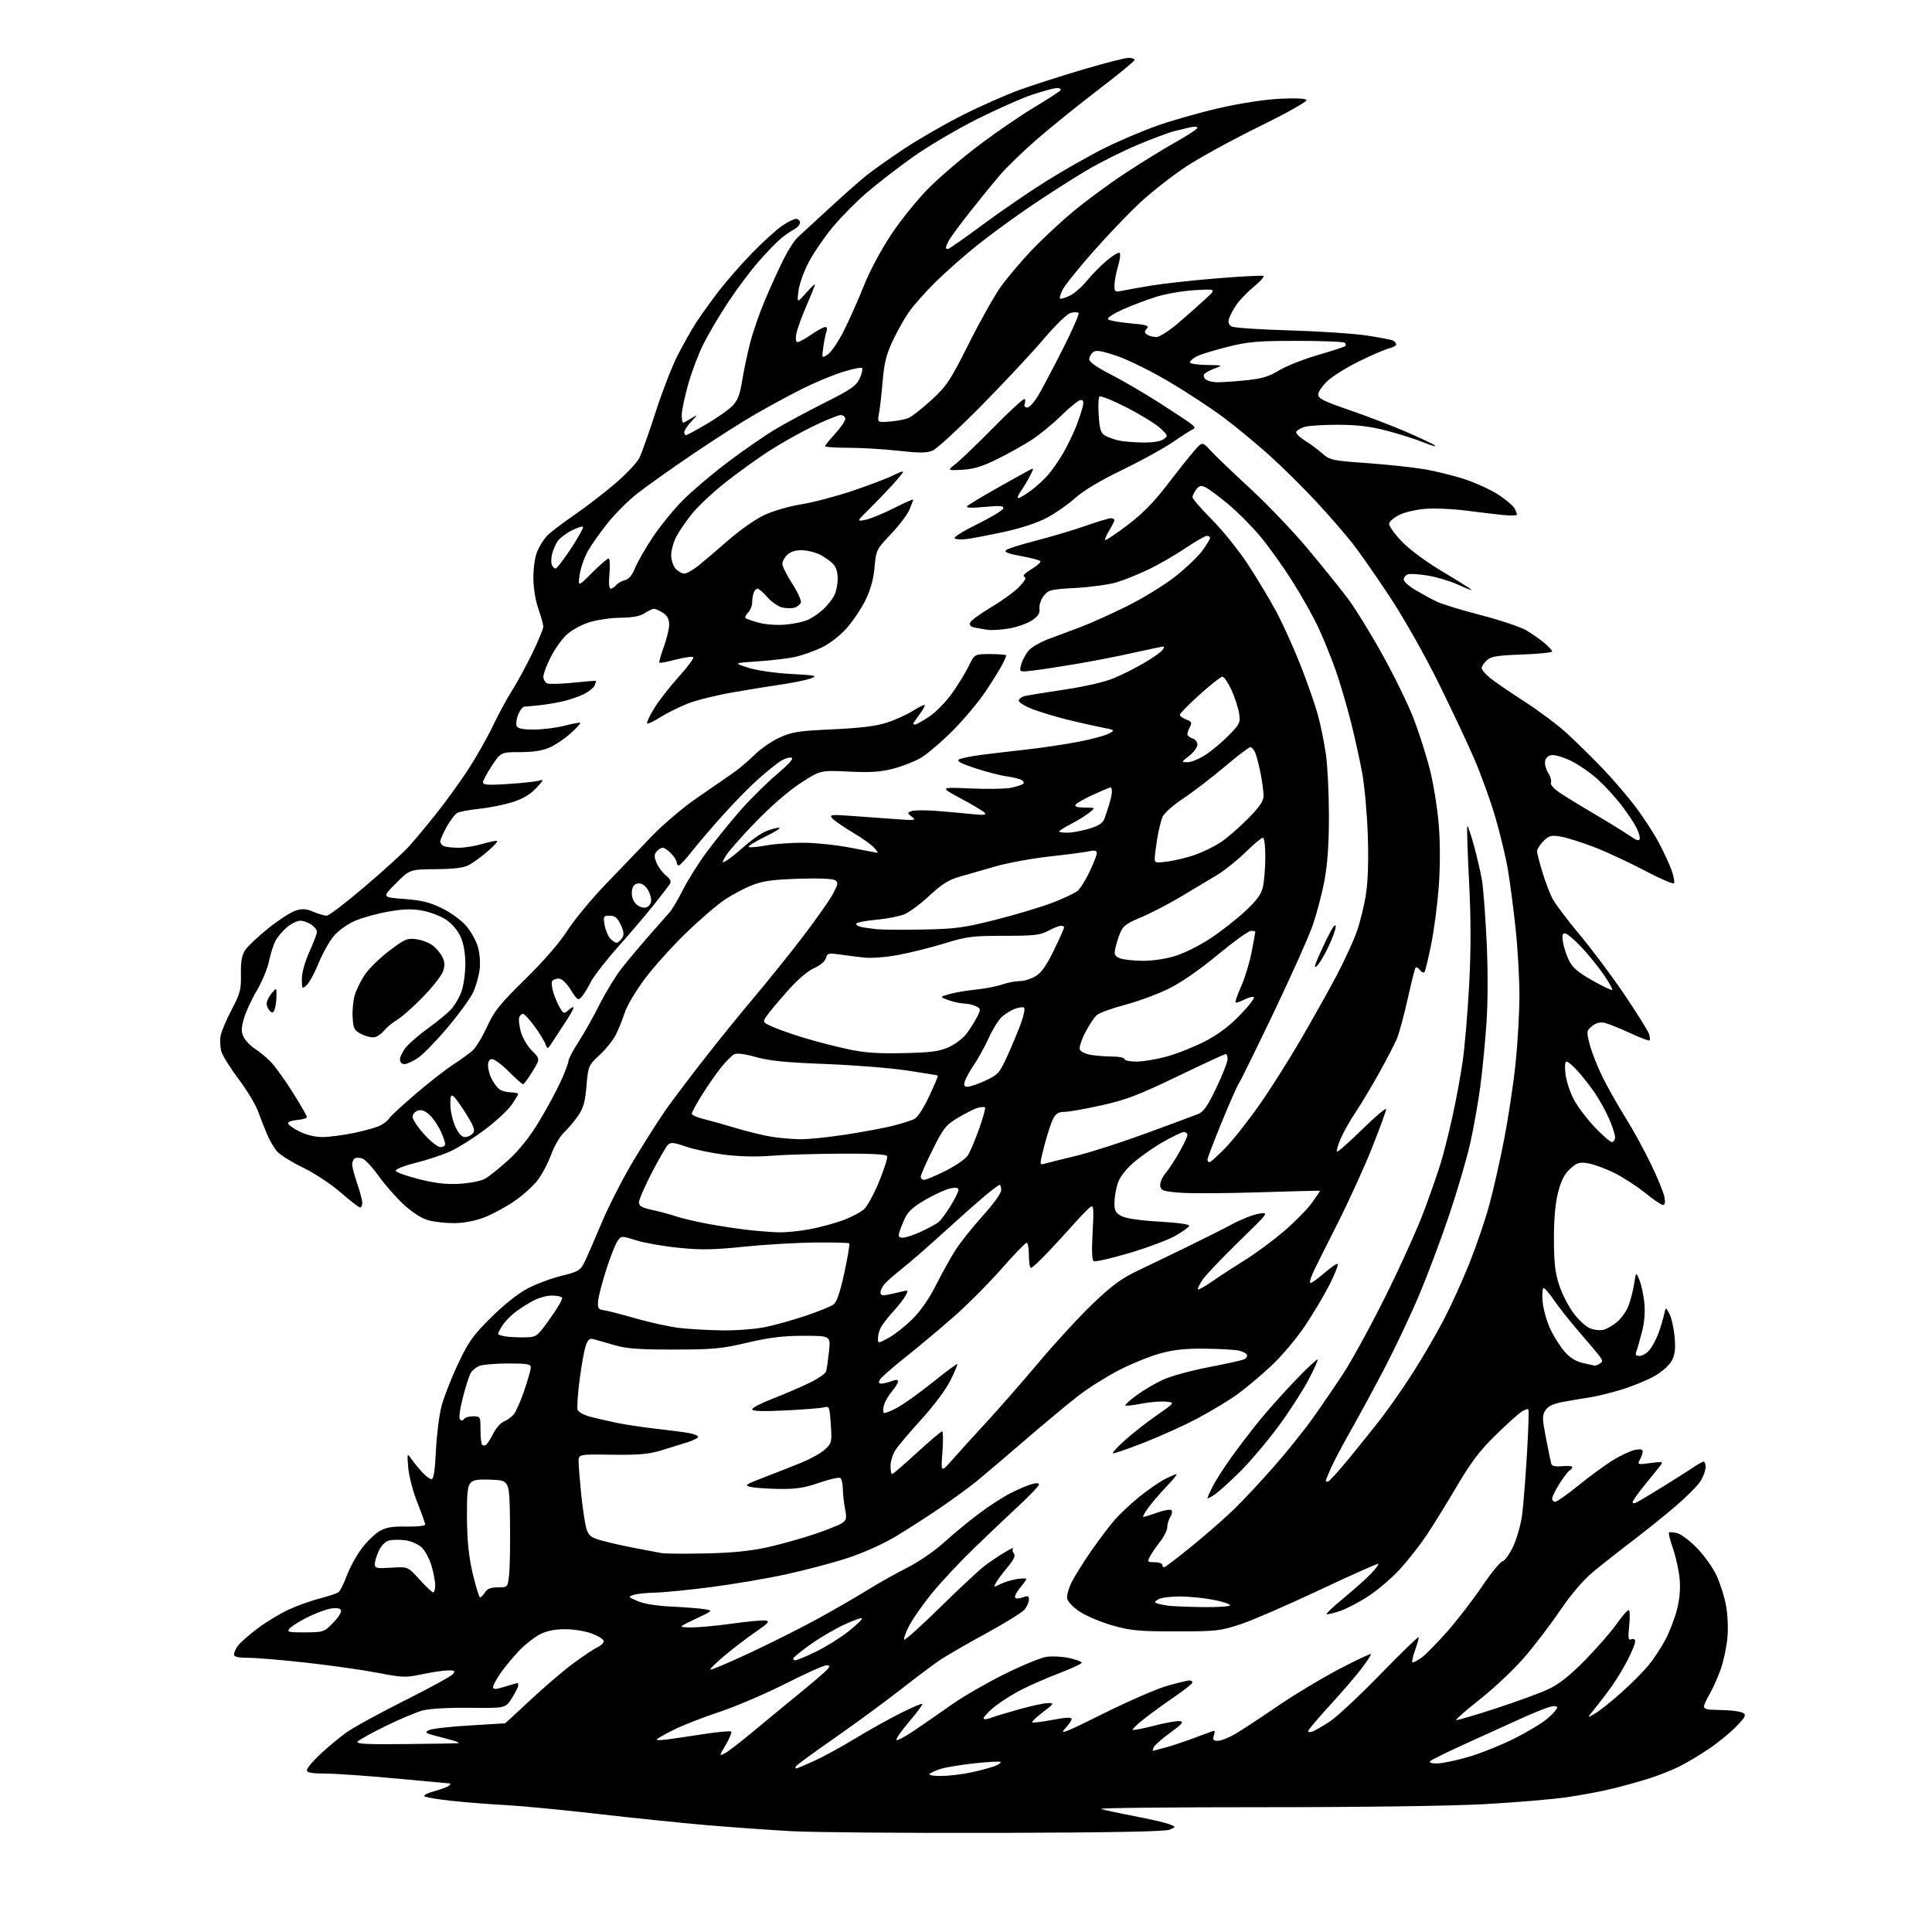 <?xml version="1.0" encoding="UTF-8" standalone="no"?>
<svg 
  version="1.1" 
  xmlns="http://www.w3.org/2000/svg" 
  xmlns:xlink="http://www.w3.org/1999/xlink" 
  xmlns:svg="http://www.w3.org/2000/svg"
  xmlns:rdf="http://www.w3.org/1999/02/22-rdf-syntax-ns#"
  xmlns:cc="http://creativecommons.org/ns#"
  xmlns:dc="http://purl.org/dc/elements/1.1/"
  viewBox="0 0 768 768"
  width="768"
  height="768"
>
<style>svg {background-color: white; }</style>"
<path stroke="none" fill="black" fill-rule="evenodd" d="M396.50,728.60C360.20,728.69 323.52,728.40 315.00,727.94C306.48,727.48 291.18,726.40 281.00,725.53C270.82,724.65 251.25,722.64 237.50,721.05C223.75,719.46 207.32,717.89 201.00,717.55C194.68,717.21 185.00,716.45 179.50,715.86C174.00,715.27 169.14,714.45 168.70,714.04C168.25,713.63 170.05,712.71 172.70,712.00C175.34,711.29 177.93,710.32 178.45,709.85C178.97,709.38 179.20,708.99 178.95,708.97C178.70,708.96 169.05,708.06 157.50,706.99C145.95,705.91 133.24,705.03 129.25,705.02C123.83,705.00 122.00,704.66 122.00,703.65C122.00,702.90 124.36,700.08 127.25,697.37C130.14,694.67 134.77,690.81 137.54,688.80C140.31,686.78 150.71,681.07 160.65,676.10C170.58,671.12 179.28,666.37 179.98,665.53C181.07,664.21 180.82,664.00 178.19,664.00C176.51,664.00 171.90,664.68 167.94,665.51C161.21,666.93 160.08,666.89 150.13,664.97C144.28,663.84 131.62,662.04 122.00,660.97C112.38,659.89 101.91,659.01 98.75,659.01C94.76,659.00 93.00,658.61 93.00,657.72C93.00,657.02 93.67,655.48 94.49,654.31C95.32,653.14 98.80,650.05 102.24,647.44C105.68,644.83 111.34,641.40 114.80,639.82C118.27,638.23 123.90,636.22 127.30,635.36C130.71,634.49 134.01,633.37 134.64,632.86C135.27,632.35 136.75,629.35 137.93,626.18C139.12,623.01 141.76,618.21 143.79,615.52C145.83,612.82 149.01,609.73 150.85,608.66C153.44,607.14 155.88,606.73 161.60,606.84C165.78,606.92 169.00,606.56 169.00,606.02C169.00,605.49 167.60,601.55 165.90,597.28C164.19,593.00 162.57,586.80 162.29,583.50C161.80,577.55 161.81,577.52 163.55,580.00C164.52,581.38 166.45,583.74 167.84,585.25C169.23,586.76 170.91,588.00 171.56,588.00C172.38,588.00 172.91,584.47 173.28,576.75C173.57,570.56 174.57,562.58 175.50,559.00C176.44,555.42 179.38,547.88 182.05,542.23C186.25,533.32 188.00,530.87 195.20,523.72C200.26,518.69 205.92,514.20 209.69,512.21C213.09,510.42 219.17,508.14 223.19,507.16C229.78,505.55 230.67,505.04 232.24,501.94C233.19,500.05 236.32,492.89 239.20,486.02C242.07,479.16 247.98,467.68 252.32,460.52C256.66,453.36 262.26,444.57 264.78,441.00C267.29,437.43 274.09,428.43 279.88,421.00C285.67,413.57 294.71,402.43 299.96,396.23C305.20,390.02 313.77,379.36 319.00,372.54C324.23,365.71 329.62,358.05 331.00,355.52C333.16,351.54 333.30,350.79 332.00,349.91C331.09,349.29 325.39,349.05 317.50,349.31C307.39,349.63 303.30,350.19 299.09,351.83C296.11,352.98 291.18,355.59 288.13,357.61C285.09,359.64 278.13,365.61 272.68,370.90C267.23,376.18 259.90,384.32 256.39,389.00C252.87,393.68 249.26,399.75 248.36,402.50C247.46,405.25 245.86,409.23 244.80,411.34C243.74,413.45 240.84,417.07 238.35,419.38C233.90,423.53 233.83,423.70 233.14,431.67C232.59,438.12 231.90,440.53 229.75,443.62C228.26,445.76 225.76,448.71 224.18,450.19C222.60,451.66 220.32,455.60 219.11,458.92C217.90,462.25 215.46,466.86 213.70,469.17C211.94,471.47 207.73,475.26 204.34,477.57C200.95,479.89 195.55,482.78 192.34,484.00C188.71,485.37 184.23,486.21 180.50,486.22C177.20,486.23 172.61,485.72 170.30,485.09C167.70,484.39 164.02,482.04 160.60,478.92C157.57,476.15 153.05,471.02 150.54,467.51C148.04,464.00 145.10,460.85 144.01,460.50C142.91,460.15 141.56,460.15 141.01,460.49C140.45,460.84 140.00,461.92 140.00,462.90C140.00,463.88 140.90,467.30 142.00,470.50C143.10,473.70 144.00,477.14 144.00,478.16C144.00,479.17 143.62,480.00 143.15,480.00C142.69,480.00 139.20,477.31 135.40,474.01C131.57,470.69 124.94,466.30 120.50,464.16C116.10,462.03 111.51,459.21 110.30,457.88C109.09,456.56 107.24,453.46 106.20,450.99C105.15,448.52 103.50,444.32 102.53,441.65C101.56,438.99 98.08,433.25 94.81,428.91C91.54,424.57 88.47,419.62 87.98,417.92C87.49,416.21 87.37,413.39 87.71,411.66C88.05,409.92 90.04,405.26 92.12,401.30C95.49,394.87 95.89,393.36 95.77,387.28C95.68,382.23 96.12,379.75 97.45,377.71C98.45,376.19 102.55,372.31 106.57,369.07C110.59,365.84 115.44,362.68 117.35,362.05C120.16,361.12 121.54,361.20 124.54,362.45C126.58,363.30 128.98,364.00 129.87,363.99C130.77,363.99 137.57,358.80 145.00,352.46C152.43,346.12 160.23,339.03 162.34,336.71C164.45,334.40 169.31,328.58 173.13,323.79C176.96,319.00 182.69,311.12 185.86,306.29C189.04,301.45 193.51,293.57 195.82,288.77C198.12,283.96 201.60,277.54 203.54,274.50C205.49,271.46 209.09,264.84 211.54,259.81C213.99,254.77 215.99,249.94 215.97,249.07C215.95,248.21 215.06,245.03 214.00,242.00C212.84,238.70 212.05,233.78 212.03,229.72C212.01,225.79 212.65,221.38 213.55,219.23C214.40,217.19 216.09,214.46 217.30,213.15C218.51,211.84 223.32,208.14 228.00,204.92C232.68,201.71 240.10,196.01 244.50,192.25C248.90,188.50 253.26,183.87 254.19,181.96C255.12,180.06 257.98,171.99 260.54,164.04C263.10,156.08 266.98,146.01 269.17,141.65C271.36,137.30 274.80,131.21 276.81,128.12C278.83,125.03 282.91,119.35 285.88,115.50C288.85,111.65 294.71,104.98 298.89,100.67C303.08,96.36 308.38,91.52 310.68,89.92C312.98,88.31 315.57,87.00 316.43,87.00C317.29,87.00 318.00,87.66 318.00,88.46C318.00,89.27 316.99,90.46 315.75,91.11C314.51,91.76 312.15,93.40 310.50,94.74C308.85,96.09 304.87,100.19 301.66,103.85C298.44,107.51 292.99,114.78 289.54,120.00C286.08,125.22 281.65,132.71 279.68,136.63C277.71,140.54 274.95,147.83 273.55,152.82C272.15,157.81 271.00,163.27 271.00,164.95C271.00,166.63 271.24,168.00 271.54,168.00C271.83,168.00 273.29,167.24 274.79,166.31C277.50,164.62 277.50,164.62 274.75,167.61C273.24,169.26 272.00,171.15 272.00,171.80C272.00,172.46 272.30,173.00 272.66,173.00C273.03,173.00 276.75,170.99 280.94,168.53C285.13,166.08 289.76,162.81 291.22,161.28C293.23,159.19 294.16,156.77 294.99,151.50C295.60,147.65 297.02,140.90 298.14,136.50C299.25,132.10 301.99,124.22 304.21,119.00C306.43,113.78 309.73,106.54 311.54,102.93C313.36,99.32 315.89,95.42 317.17,94.28C318.45,93.14 324.00,88.03 329.50,82.93C335.00,77.84 341.75,71.87 344.50,69.68C347.25,67.48 354.08,62.66 359.68,58.96C365.27,55.25 375.62,49.30 382.68,45.74C389.73,42.17 400.00,37.63 405.50,35.65C411.00,33.68 422.41,30.02 430.85,27.53C439.29,25.04 447.27,23.00 448.60,23.00C449.92,23.00 451.00,23.38 451.00,23.84C451.00,24.30 444.66,29.51 436.91,35.42C429.17,41.34 418.25,50.13 412.66,54.96C407.07,59.79 400.24,66.39 397.47,69.62C394.70,72.86 389.26,79.55 385.36,84.50C381.47,89.45 377.77,94.48 377.14,95.68C376.51,96.89 376.00,98.12 376.00,98.43C376.00,98.75 376.36,99.00 376.79,99.00C377.23,99.00 383.50,94.61 390.73,89.25C397.96,83.89 409.41,76.05 416.19,71.83C422.96,67.61 433.14,61.83 438.81,59.00C444.48,56.16 453.93,52.12 459.81,50.03C465.69,47.93 476.80,44.77 484.50,43.00C492.88,41.07 502.56,39.58 508.61,39.27C514.92,38.94 518.96,39.13 519.35,39.76C519.71,40.34 511.58,44.89 500.48,50.35C489.76,55.61 476.60,62.83 471.24,66.39C465.88,69.95 457.81,76.28 453.29,80.47C448.78,84.66 440.36,93.44 434.60,99.98C428.83,106.52 423.38,113.30 422.48,115.03C421.59,116.77 421.07,118.41 421.35,118.68C421.62,118.95 423.34,118.46 425.17,117.59C427.00,116.72 430.05,114.09 431.93,111.75C433.82,109.41 437.34,105.81 439.76,103.74C442.18,101.67 444.55,100.22 445.02,100.52C445.50,100.81 445.24,103.18 444.46,105.77C443.67,108.37 443.02,111.79 443.01,113.37C443.00,115.97 443.25,116.18 445.75,115.64C447.26,115.32 452.55,114.37 457.50,113.54C462.45,112.71 474.38,111.40 484.00,110.63C493.62,109.85 501.85,109.43 502.27,109.68C502.70,109.94 500.97,111.86 498.44,113.95C495.91,116.04 492.79,119.27 491.51,121.13C490.23,122.98 488.90,125.49 488.54,126.69C488.09,128.23 488.44,129.15 489.70,129.81C490.69,130.32 500.95,131.01 512.50,131.33C524.05,131.66 537.85,132.57 543.17,133.35C548.48,134.14 553.32,135.08 553.92,135.45C554.51,135.82 555.00,136.49 555.00,136.95C555.00,137.41 553.76,138.08 552.25,138.45C550.74,138.81 545.45,141.08 540.50,143.50C535.55,145.92 529.81,149.47 527.75,151.40C525.69,153.32 524.00,155.77 524.00,156.83C524.00,158.41 526.25,159.53 536.25,162.95C542.99,165.26 553.23,169.18 559.00,171.67C564.77,174.17 569.95,176.64 570.50,177.17C571.05,177.71 569.02,177.13 566.00,175.90C562.98,174.66 556.45,172.58 551.50,171.28C544.86,169.52 539.75,168.89 532.00,168.85C526.23,168.83 520.18,169.21 518.57,169.71C516.95,170.20 515.47,171.10 515.27,171.69C515.07,172.29 516.59,173.82 518.65,175.09C520.71,176.36 523.84,178.68 525.61,180.23C528.66,182.91 529.54,183.10 543.16,184.07C551.05,184.62 561.33,185.72 566.02,186.50C570.70,187.28 578.12,189.12 582.52,190.59C586.91,192.06 592.87,194.83 595.78,196.74C598.68,198.66 601.49,201.05 602.03,202.05C602.56,203.05 603.00,204.19 603.00,204.57C603.00,204.96 600.41,205.02 597.25,204.70C594.09,204.37 587.45,203.59 582.50,202.94C577.55,202.30 570.52,201.99 566.88,202.25C563.23,202.50 558.51,203.57 556.38,204.61C554.24,205.65 552.37,207.22 552.20,208.11C552.04,209.00 554.29,212.19 557.20,215.21C560.40,218.53 566.96,223.37 573.75,227.42C579.94,231.11 585.00,234.30 585.00,234.51C585.00,234.72 582.53,233.76 579.51,232.38C576.49,230.99 571.12,229.38 567.58,228.80C564.04,228.21 560.44,228.00 559.57,228.33C558.71,228.67 558.00,229.58 558.00,230.37C558.00,231.16 560.14,233.07 562.75,234.61C565.36,236.14 569.13,238.19 571.13,239.16C573.12,240.13 581.00,242.54 588.63,244.51C596.25,246.49 604.37,249.20 606.66,250.54C608.95,251.88 612.21,254.15 613.91,255.58C615.61,257.01 617.00,258.53 617.00,258.97C617.00,259.40 611.62,259.95 605.05,260.18C595.21,260.53 592.73,260.93 591.05,262.46C589.92,263.48 589.00,264.87 589.00,265.56C589.00,266.24 590.46,268.00 592.25,269.45C594.04,270.91 600.23,275.15 606.00,278.87C611.77,282.59 619.40,288.31 622.94,291.57C626.48,294.83 632.78,301.03 636.94,305.35C641.10,309.66 647.09,316.64 650.25,320.85C653.42,325.06 657.59,331.51 659.53,335.19C661.46,338.87 663.71,343.76 664.52,346.05C665.33,348.34 665.74,350.61 665.45,351.09C665.15,351.57 659.87,349.29 653.70,346.03C647.54,342.77 638.45,338.55 633.50,336.66C628.55,334.76 622.60,332.90 620.29,332.53C616.61,331.92 615.75,332.16 613.54,334.37C612.14,335.77 611.00,337.56 611.00,338.35C611.00,339.14 611.95,342.87 613.11,346.64C614.27,350.42 616.05,355.13 617.07,357.12C618.08,359.11 623.00,365.64 627.99,371.62C632.98,377.60 641.06,388.42 645.94,395.66C650.82,402.90 655.12,409.80 655.50,410.99C655.87,412.18 655.98,413.35 655.74,413.60C655.49,413.84 651.96,412.50 647.90,410.62C643.83,408.73 639.31,406.93 637.85,406.60C636.06,406.20 634.45,406.62 632.88,407.89C630.64,409.71 630.61,409.94 631.92,415.14C632.67,418.09 634.94,423.88 636.97,428.00C639.00,432.12 643.05,439.32 645.99,443.99C648.92,448.66 653.49,456.98 656.15,462.49C658.82,467.99 661.28,473.96 661.62,475.75C662.04,477.94 661.86,479.00 661.07,479.00C660.42,479.00 657.17,476.80 653.85,474.11C650.52,471.42 644.95,467.83 641.47,466.13C637.99,464.44 633.37,462.76 631.20,462.42C627.80,461.87 626.85,462.18 624.14,464.64C621.87,466.72 620.57,469.27 619.36,474.00C618.26,478.30 617.70,484.56 617.71,492.50C617.72,501.79 618.18,505.90 619.74,510.70C620.85,514.12 623.39,519.12 625.38,521.83C627.36,524.54 630.33,527.31 631.98,527.99C633.62,528.67 636.06,528.95 637.40,528.61C638.75,528.28 641.18,526.88 642.81,525.50C644.44,524.13 646.46,521.30 647.30,519.22C648.13,517.13 649.15,513.19 649.57,510.46C650.33,505.50 650.33,505.50 651.68,508.79C652.43,510.60 653.31,514.66 653.64,517.81C654.03,521.55 653.70,525.60 652.69,529.52C651.84,532.81 650.84,536.29 650.47,537.25C649.95,538.57 650.29,539.00 651.82,539.00C652.94,539.00 654.76,537.85 655.87,536.44C656.97,535.04 658.55,532.00 659.37,529.69C660.19,527.39 661.16,524.15 661.52,522.50C662.17,519.50 662.17,519.50 663.62,522.26C664.42,523.78 665.34,527.86 665.67,531.32C666.11,536.10 665.86,538.38 664.60,540.80C663.63,542.67 660.81,545.22 657.73,546.99C654.85,548.64 648.90,551.08 644.50,552.41C640.10,553.74 634.48,555.12 632.00,555.48C629.52,555.84 624.88,556.62 621.68,557.21C617.46,557.99 615.44,558.92 614.35,560.58C613.01,562.63 613.03,563.81 614.56,571.69C615.49,576.53 616.43,581.11 616.64,581.85C616.90,582.79 618.25,583.09 621.01,582.83C623.20,582.62 625.00,582.77 625.00,583.16C625.00,583.56 624.51,584.19 623.90,584.56C623.30,584.93 621.50,587.30 619.90,589.82C618.31,592.33 617.00,594.98 617.00,595.70C617.00,596.41 617.56,596.99 618.25,596.97C618.94,596.96 623.10,594.02 627.50,590.45C631.90,586.87 638.04,582.38 641.13,580.47C644.23,578.56 648.17,576.72 649.88,576.37C651.98,575.95 653.00,576.14 653.00,576.94C653.00,577.60 652.50,579.07 651.89,580.21C650.81,582.23 650.93,582.27 656.06,581.59C661.05,580.92 661.26,580.99 659.94,582.69C659.18,583.69 656.40,587.13 653.77,590.34C651.15,593.55 649.00,596.60 649.00,597.12C649.00,597.70 649.73,597.68 650.87,597.07C651.91,596.52 656.34,593.86 660.74,591.16C665.13,588.46 670.47,585.07 672.60,583.63C674.72,582.18 676.81,581.00 677.23,581.00C677.65,581.00 678.00,582.01 678.00,583.25C677.99,584.49 677.12,586.92 676.06,588.66C675.00,590.40 670.62,594.84 666.32,598.53C662.02,602.22 654.15,608.55 648.84,612.59C643.53,616.63 636.46,622.20 633.15,624.96C629.31,628.15 624.52,633.79 619.99,640.44C616.07,646.20 609.58,654.68 605.55,659.28C601.53,663.88 593.73,671.21 588.21,675.57C582.68,679.93 578.48,683.62 578.86,683.76C579.24,683.90 586.29,681.83 594.54,679.15C602.78,676.47 612.22,673.02 615.51,671.47C619.76,669.47 623.97,666.14 630.00,660.02C634.67,655.27 640.30,648.84 642.50,645.72C644.70,642.60 646.90,640.03 647.39,640.02C647.89,640.01 648.00,642.71 647.65,646.11C647.11,651.28 647.24,652.12 648.50,651.64C649.42,651.28 650.00,651.64 650.00,652.56C650.00,653.38 648.68,656.63 647.07,659.78C645.45,662.93 642.64,667.60 640.82,670.17C638.99,672.74 635.97,676.71 634.11,678.99C630.72,683.14 630.72,683.14 634.11,681.12C635.97,680.01 640.67,676.27 644.54,672.80C648.42,669.34 653.24,664.49 655.27,662.03C657.30,659.58 660.31,655.03 661.96,651.92C663.62,648.81 665.71,643.40 666.61,639.89C667.70,635.62 668.05,631.51 667.67,627.50C667.35,624.20 666.17,618.84 665.04,615.59C663.92,612.33 663.20,609.47 663.45,609.22C663.70,608.97 665.17,609.07 666.70,609.45C668.24,609.84 671.79,612.50 674.59,615.39C677.39,618.27 680.83,623.07 682.24,626.06C683.66,629.05 685.37,634.34 686.05,637.80C686.75,641.41 687.03,646.97 686.70,650.80C686.38,654.49 685.19,660.16 684.05,663.42C682.92,666.68 680.91,671.18 679.60,673.42C678.28,675.66 677.27,677.95 677.35,678.50C677.43,679.05 678.40,679.54 679.50,679.60C680.60,679.65 683.75,679.77 686.50,679.86C689.25,679.96 692.17,680.46 693.00,680.98C694.23,681.75 693.69,682.74 690.02,686.48C687.56,688.99 682.61,693.00 679.02,695.39C675.44,697.79 670.25,700.87 667.50,702.24C664.75,703.60 659.58,705.66 656.00,706.82C652.42,707.97 645.90,709.80 641.50,710.90C637.10,711.99 628.77,713.57 623.00,714.41C617.23,715.24 602.60,716.48 590.50,717.16C577.30,717.90 541.97,718.39 502.15,718.39C465.66,718.38 436.64,718.69 437.67,719.07C438.69,719.45 444.60,720.73 450.79,721.92C456.99,723.10 463.28,724.55 464.78,725.14C467.50,726.21 467.50,726.21 465.00,727.31C463.27,728.08 442.15,728.47 396.50,728.60zM374.05,705.98C377.05,705.97 382.43,705.34 386.00,704.57C389.57,703.80 393.80,702.67 395.39,702.06C396.98,701.45 398.04,700.70 397.74,700.41C397.44,700.11 392.77,700.36 387.35,700.95C381.93,701.55 375.93,702.53 374.00,703.14C372.07,703.75 370.07,704.64 369.55,705.12C368.99,705.63 370.86,705.99 374.05,705.98zM316.46,703.00C316.78,703.00 319.96,701.68 323.52,700.06C327.08,698.45 334.39,694.46 339.76,691.19C345.14,687.93 353.28,683.37 357.87,681.07C362.46,678.76 366.40,677.07 366.64,677.31C366.88,677.55 364.52,680.74 361.40,684.40C358.28,688.06 356.00,691.34 356.35,691.68C356.69,692.03 360.02,690.24 363.74,687.71C367.46,685.18 374.10,680.58 378.50,677.48C382.90,674.38 392.19,669.02 399.15,665.56C406.11,662.11 413.62,659.00 415.84,658.64C418.06,658.29 422.16,658.48 424.94,659.08C427.72,659.68 430.00,660.52 430.00,660.95C430.00,661.38 425.61,663.41 420.25,665.45C414.89,667.49 407.66,670.73 404.19,672.66C400.72,674.59 396.34,677.52 394.44,679.18C392.55,680.85 391.00,682.60 391.00,683.08C391.00,683.56 392.17,683.51 393.60,682.96C395.02,682.42 400.17,680.86 405.04,679.49C409.91,678.12 415.11,677.00 416.59,677.00C419.15,677.00 419.04,677.19 414.58,680.60C411.98,682.58 410.07,684.40 410.32,684.66C410.57,684.91 414.21,684.47 418.39,683.68C423.59,682.69 426.00,682.58 426.00,683.32C426.00,683.91 424.76,685.70 423.25,687.30C421.00,689.69 423.74,688.59 438.50,681.23C448.40,676.29 459.90,671.29 464.06,670.12C468.22,668.95 472.16,668.00 472.81,668.00C473.47,668.00 474.00,668.37 474.00,668.82C474.00,669.28 470.75,671.86 466.78,674.57C462.81,677.28 457.37,681.23 454.70,683.34C452.03,685.45 450.04,687.38 450.29,687.63C450.54,687.88 454.41,687.13 458.88,685.97C463.35,684.81 467.93,684.01 469.06,684.18C470.70,684.44 469.92,685.36 465.12,688.84C461.84,691.23 458.90,693.82 458.60,694.59C458.31,695.37 458.16,695.99 458.28,695.99C458.40,695.98 460.75,695.36 463.50,694.61C466.25,693.86 471.59,692.06 475.37,690.62C479.15,689.18 482.44,688.00 482.69,688.00C482.93,688.00 482.85,688.90 482.50,690.00C481.99,691.59 482.32,692.00 484.09,692.00C485.32,692.00 488.39,690.80 490.91,689.34C493.44,687.88 500.90,682.98 507.50,678.46C514.10,673.93 525.24,667.21 532.25,663.53C539.26,659.84 545.00,657.16 545.00,657.57C545.00,657.98 543.25,660.61 541.12,663.41C538.98,666.21 533.36,672.74 528.62,677.92C523.88,683.10 520.00,687.70 520.00,688.14C520.00,688.58 520.79,688.65 521.75,688.31C522.71,687.96 525.80,686.17 528.62,684.33C531.43,682.49 540.54,673.98 548.87,665.41C557.19,656.84 564.00,650.27 564.00,650.79C564.00,651.32 563.32,653.68 562.49,656.03C561.66,658.39 561.18,660.52 561.43,660.77C561.68,661.01 563.29,660.22 565.00,659.00C566.72,657.78 571.46,652.96 575.54,648.29C579.62,643.62 585.78,635.60 589.23,630.48C592.68,625.35 596.29,620.93 597.26,620.66C598.23,620.40 600.19,617.65 601.60,614.56C603.01,611.47 604.57,605.92 605.06,602.22C605.54,598.53 606.41,587.67 606.98,578.10C607.56,568.52 607.81,560.47 607.54,560.21C607.28,559.95 606.01,560.42 604.72,561.26C603.44,562.10 598.78,566.33 594.37,570.65C588.17,576.71 584.68,581.34 578.99,591.00C574.95,597.88 569.52,606.65 566.93,610.50C564.34,614.35 559.68,620.29 556.57,623.70C553.47,627.11 547.91,631.89 544.21,634.34C540.52,636.78 535.30,639.52 532.62,640.42C529.93,641.33 527.54,641.88 527.31,641.64C527.08,641.41 530.18,638.52 534.19,635.21C538.21,631.91 543.04,627.59 544.93,625.62C546.82,623.64 548.17,621.85 547.93,621.63C547.69,621.41 537.15,626.11 524.50,632.07C511.85,638.03 497.68,644.17 493.00,645.71C485.04,648.32 483.42,648.50 467.50,648.50C452.59,648.50 449.48,648.21 442.16,646.12C437.58,644.81 431.73,642.33 429.16,640.62C426.43,638.79 424.37,636.60 424.19,635.33C424.02,634.13 424.86,631.21 426.06,628.83C427.26,626.45 430.74,620.90 433.79,616.50C436.84,612.10 441.05,606.54 443.14,604.14C445.23,601.74 449.71,597.56 453.08,594.85C456.46,592.14 460.96,589.04 463.07,587.96C465.19,586.88 467.26,586.00 467.67,586.00C468.09,586.00 466.37,588.14 463.86,590.75C461.35,593.36 458.05,597.19 456.53,599.25C455.01,601.31 454.09,603.00 454.50,603.00C454.90,603.00 457.41,602.23 460.07,601.28C462.72,600.34 465.24,599.91 465.66,600.33C466.08,600.75 465.88,601.96 465.21,603.03C464.55,604.10 464.00,605.93 464.00,607.09C464.00,608.26 462.72,610.85 461.14,612.86C459.57,614.86 457.76,617.51 457.11,618.75C456.01,620.85 456.13,621.00 458.96,621.00C460.63,621.00 462.00,621.45 462.00,622.00C462.00,622.55 462.34,623.00 462.76,623.00C463.18,623.00 468.24,619.14 474.01,614.43C479.78,609.72 487.35,603.08 490.83,599.68C494.32,596.28 501.32,588.77 506.39,583.00C511.46,577.23 518.34,568.67 521.67,564.00C525.01,559.33 530.55,551.23 533.98,546.00C537.40,540.77 545.02,526.83 550.90,515.00C556.78,503.18 563.68,487.88 566.22,481.00C568.77,474.12 571.75,465.56 572.83,461.96C573.92,458.36 575.95,450.26 577.35,443.96C578.75,437.66 580.58,427.77 581.42,422.00C582.25,416.23 583.42,402.57 584.00,391.67C584.76,377.49 584.75,365.69 583.97,350.31C583.36,338.48 583.05,328.61 583.28,328.39C583.50,328.17 584.69,331.66 585.92,336.14C587.15,340.63 588.58,346.82 589.11,349.90C589.63,352.98 590.46,363.82 590.95,374.00C591.49,385.15 591.47,398.06 590.91,406.50C590.39,414.20 589.28,425.68 588.43,432.00C587.58,438.32 585.78,448.45 584.43,454.50C583.07,460.55 579.31,473.38 576.07,483.00C572.83,492.62 567.41,507.02 564.04,515.00C560.67,522.98 554.52,535.98 550.38,543.89C546.23,551.81 540.21,562.93 536.98,568.61C533.76,574.29 530.20,581.03 529.06,583.59C527.93,586.16 527.00,588.42 527.00,588.63C527.00,588.83 527.37,589.00 527.83,589.00C528.28,589.00 532.09,584.83 536.29,579.72C540.49,574.62 546.51,567.09 549.66,562.97C552.82,558.86 558.41,550.77 562.08,545.00C565.75,539.23 571.10,530.00 573.97,524.50C576.84,519.00 581.39,508.98 584.09,502.23C586.79,495.49 590.33,485.14 591.95,479.23C593.57,473.33 596.25,461.52 597.90,453.00C599.56,444.48 601.61,430.88 602.46,422.78C603.30,414.68 604.00,402.48 604.00,395.66C604.00,388.84 603.30,376.79 602.45,368.88C601.60,360.97 600.23,350.55 599.41,345.71C598.60,340.88 596.38,331.62 594.50,325.14C592.62,318.66 588.86,308.21 586.16,301.93C583.46,295.64 576.96,281.83 571.71,271.23C566.25,260.19 558.02,245.67 552.46,237.23C547.11,229.13 540.45,219.57 537.64,216.00C534.84,212.43 528.48,205.10 523.52,199.73C518.56,194.36 510.23,186.09 505.00,181.36C499.77,176.64 491.45,169.74 486.50,166.04C481.55,162.33 471.72,155.88 464.66,151.70C457.60,147.52 448.25,142.92 443.88,141.46C437.52,139.34 435.64,139.06 434.47,140.03C433.66,140.70 433.00,141.98 433.00,142.87C433.01,143.90 436.09,146.07 441.42,148.79C446.04,151.15 454.70,156.20 460.66,160.00C466.62,163.80 472.40,167.63 473.50,168.51C475.04,169.74 475.19,170.23 474.14,170.67C473.39,170.99 469.79,173.29 466.14,175.79C462.49,178.29 453.43,183.27 446.00,186.86C437.30,191.06 430.70,195.01 427.42,197.96C424.63,200.48 419.60,204.00 416.25,205.78C412.53,207.77 405.96,209.95 399.33,211.39C393.37,212.68 386.59,213.98 384.25,214.28C381.91,214.57 379.76,214.41 379.46,213.93C379.16,213.44 383.29,210.90 388.65,208.27C394.00,205.65 398.57,202.89 398.80,202.15C399.15,201.06 397.73,200.94 391.37,201.51C385.97,202.00 383.81,201.90 384.50,201.19C385.05,200.62 390.23,197.49 396.00,194.23C401.77,190.97 407.54,187.76 408.81,187.09C411.12,185.86 411.12,185.86 409.43,189.18C408.49,191.01 406.86,193.74 405.80,195.25C404.73,196.76 404.28,198.00 404.78,198.00C405.29,198.00 407.45,196.73 409.60,195.17C411.74,193.62 414.89,190.75 416.60,188.81C418.30,186.87 421.08,182.85 422.77,179.89C424.46,176.93 426.72,172.25 427.78,169.50C428.84,166.75 430.01,163.26 430.38,161.75C430.86,159.72 430.66,159.00 429.61,159.00C428.82,159.00 425.40,161.73 422.00,165.08C418.61,168.42 413.23,172.84 410.04,174.90C406.86,176.95 400.71,180.39 396.39,182.52C390.47,185.45 387.04,186.49 382.51,186.74C376.50,187.06 376.50,187.06 380.00,184.30C381.93,182.79 388.72,176.25 395.09,169.78C401.47,163.31 406.95,158.28 407.27,158.61C407.60,158.93 407.62,159.83 407.32,160.60C407.00,161.44 407.42,162.00 408.37,162.00C409.25,162.00 411.32,159.64 412.99,156.75C414.65,153.86 419.03,145.55 422.71,138.28C426.39,131.01 429.11,124.77 428.75,124.41C428.39,124.05 426.99,124.04 425.64,124.38C424.20,124.74 419.76,129.03 414.90,134.75C410.35,140.11 399.23,152.00 390.20,161.18C381.16,170.35 372.41,178.42 370.74,179.11C368.33,180.11 365.50,180.12 357.05,179.18C351.20,178.53 342.27,178.00 337.20,178.00C332.14,178.00 328.00,177.71 328.00,177.36C328.00,177.01 329.80,174.77 332.00,172.38C334.20,170.00 336.00,167.36 336.00,166.52C336.00,165.69 335.18,165.00 334.18,165.00C333.18,165.00 328.14,167.05 323.00,169.55C317.85,172.06 309.90,176.55 305.32,179.53C300.74,182.52 293.06,188.07 288.25,191.87C283.44,195.67 277.54,201.19 275.15,204.14C272.76,207.09 269.90,211.26 268.80,213.41C267.70,215.55 266.80,218.84 266.80,220.72C266.80,222.59 267.59,224.99 268.55,226.06C269.52,227.13 271.08,228.00 272.02,228.00C272.96,228.00 275.55,226.54 277.77,224.75C280.00,222.96 285.35,218.40 289.66,214.62C293.97,210.83 300.29,206.41 303.69,204.80C307.22,203.13 313.62,201.26 318.59,200.46C323.39,199.68 332.68,197.23 339.24,195.00C345.80,192.77 352.93,190.05 355.09,188.96C357.24,187.86 359.00,187.21 359.00,187.53C359.00,187.84 357.09,190.20 354.75,192.77C352.41,195.34 348.25,199.67 345.50,202.38C340.50,207.32 340.50,207.32 344.00,206.64C345.93,206.27 350.99,204.20 355.25,202.04C359.51,199.89 363.00,198.33 363.00,198.59C363.00,198.85 362.34,200.65 361.53,202.59C360.72,204.53 357.40,208.90 354.16,212.31C348.38,218.39 348.27,218.63 347.65,225.50C347.22,230.32 346.08,234.42 343.99,238.66C342.32,242.06 338.92,247.10 336.43,249.86C333.81,252.78 329.67,255.96 326.59,257.42C323.66,258.80 319.07,260.44 316.38,261.07C313.70,261.69 307.00,262.51 301.50,262.88C291.50,263.55 291.50,263.55 297.50,265.44C300.98,266.53 308.12,267.57 314.50,267.91C324.34,268.44 325.17,268.62 322.36,269.66C320.63,270.30 315.68,271.34 311.36,271.97C307.04,272.60 298.10,274.05 291.50,275.19C284.90,276.33 276.72,278.36 273.33,279.71C269.93,281.05 265.04,283.49 262.46,285.13C259.88,286.76 257.53,287.87 257.25,287.58C256.96,287.29 258.19,284.64 259.98,281.68C261.77,278.73 266.16,273.07 269.74,269.11C273.32,265.15 275.94,261.61 275.57,261.24C275.20,260.87 272.11,261.30 268.70,262.19C265.29,263.08 262.32,263.64 262.11,263.43C261.89,263.22 262.68,260.40 263.86,257.17C265.04,253.94 266.00,249.93 266.00,248.26C266.00,246.14 265.26,244.74 263.54,243.62C262.18,242.73 260.59,242.00 260.00,242.00C259.41,242.00 257.73,242.79 256.26,243.75C254.39,244.98 251.48,245.52 246.54,245.57C242.64,245.61 237.05,246.44 234.00,247.44C230.97,248.43 227.00,250.65 225.16,252.37C223.32,254.09 220.51,258.07 218.91,261.22C217.31,264.37 216.00,267.87 216.00,269.00C216.00,270.14 216.71,271.33 217.57,271.67C218.44,272.00 223.16,271.86 228.07,271.36C232.98,270.86 237.00,270.54 237.00,270.64C237.00,270.75 236.72,271.57 236.38,272.46C236.03,273.35 234.12,274.90 232.13,275.91C230.13,276.91 226.25,278.23 223.50,278.85C220.75,279.46 216.47,280.16 214.00,280.40C211.53,280.65 208.99,280.88 208.37,280.92C207.75,280.97 206.69,282.34 206.01,283.98C205.33,285.62 205.03,287.65 205.35,288.48C205.79,289.62 207.53,290.00 212.26,290.00C215.74,290.00 221.21,289.31 224.43,288.48C227.65,287.64 230.46,287.12 230.67,287.34C230.88,287.55 229.19,289.40 226.91,291.46C224.64,293.52 220.91,296.04 218.64,297.08C215.76,298.39 212.16,298.96 206.80,298.98C199.11,299.00 199.11,299.00 195.55,304.35C193.60,307.30 192.00,310.29 192.00,311.00C192.00,312.02 194.10,312.17 201.75,311.67C207.11,311.32 212.62,310.74 214.00,310.38C216.37,309.76 216.32,309.91 213.03,313.39C210.62,315.93 207.70,317.63 203.51,318.92C200.19,319.95 194.32,321.12 190.48,321.52C186.64,321.92 182.75,322.63 181.84,323.11C180.93,323.58 179.02,326.06 177.59,328.61C176.17,331.16 175.00,333.82 175.00,334.52C175.00,335.22 175.71,336.06 176.58,336.39C177.45,336.73 180.07,337.00 182.40,337.00C184.73,337.00 189.01,336.29 191.92,335.43C194.82,334.57 197.40,334.07 197.65,334.31C197.89,334.56 196.16,336.43 193.80,338.47C191.43,340.50 188.15,342.90 186.50,343.80C184.32,344.98 180.70,345.45 173.21,345.51C162.92,345.60 162.92,345.60 157.38,351.14C151.83,356.69 151.83,356.69 160.66,357.35C167.58,357.87 170.85,358.67 175.71,361.05C179.21,362.76 183.41,365.83 185.34,368.08C187.22,370.28 189.33,374.10 190.02,376.56C190.74,379.14 191.00,382.96 190.64,385.60C190.30,388.12 189.18,392.05 188.15,394.34C187.13,396.63 182.60,402.89 178.08,408.25C173.57,413.62 168.23,419.13 166.21,420.50C164.19,421.88 161.74,423.00 160.77,423.00C159.69,423.00 159.00,422.25 159.00,421.08C159.00,420.02 160.14,417.80 161.54,416.14C162.93,414.48 166.87,411.12 170.29,408.66C173.70,406.21 177.72,402.91 179.21,401.34C180.70,399.76 182.61,396.51 183.46,394.11C184.31,391.71 184.99,386.77 184.98,383.12C184.96,378.79 184.30,375.05 183.06,372.32C181.92,369.82 179.60,367.10 177.29,365.57C175.16,364.16 170.94,362.55 167.91,361.99C163.79,361.23 160.40,361.32 154.41,362.37C150.01,363.14 144.05,364.78 141.16,366.02C138.19,367.31 134.52,369.92 132.71,372.06C130.94,374.14 128.22,379.00 126.66,382.85C125.10,386.70 122.96,390.63 121.91,391.58C120.06,393.26 120.00,393.18 120.00,389.13C120.00,386.63 121.20,382.31 123.00,378.34C124.65,374.70 126.00,371.14 126.00,370.42C126.00,369.70 125.00,368.41 123.78,367.56C122.56,366.70 120.56,366.00 119.35,366.00C118.14,366.00 115.75,367.18 114.04,368.62C112.33,370.06 110.27,372.51 109.46,374.07C108.66,375.63 107.51,379.29 106.91,382.20C106.31,385.12 104.08,390.43 101.96,394.00C99.84,397.57 97.54,402.62 96.86,405.20C95.83,409.08 95.85,410.36 96.99,412.49C97.75,413.91 99.75,415.92 101.44,416.97C103.12,418.01 105.94,420.36 107.70,422.18C109.45,424.01 113.39,429.49 116.45,434.36C119.50,439.23 122.00,443.59 122.00,444.05C122.00,444.50 120.31,445.02 118.25,445.19C116.19,445.36 114.50,445.95 114.50,446.50C114.50,447.05 116.51,448.51 118.96,449.75C121.69,451.13 125.24,452.00 128.10,452.00C130.68,452.00 136.32,451.27 140.64,450.38C144.96,449.50 149.72,448.15 151.20,447.38C152.69,446.62 154.26,445.36 154.70,444.58C155.14,443.80 159.78,439.50 165.00,435.03C170.22,430.56 176.97,425.28 180.00,423.30C183.03,421.32 186.57,418.75 187.87,417.60C189.17,416.44 191.75,412.20 193.60,408.17C196.47,401.90 198.66,399.17 208.84,389.17C216.27,381.88 222.51,374.69 225.48,370.00C228.09,365.88 234.97,357.55 240.77,351.50C246.56,345.45 254.90,336.77 259.29,332.21C263.68,327.66 271.60,320.94 276.89,317.30C282.17,313.65 288.54,309.26 291.04,307.54C293.54,305.82 297.53,302.47 299.90,300.10C302.27,297.73 306.74,294.63 309.84,293.21C314.81,290.94 317.33,290.55 330.99,289.92C341.99,289.42 348.25,288.64 352.51,287.27C355.81,286.20 360.47,284.10 362.85,282.59C365.24,281.09 367.37,280.03 367.58,280.25C367.80,280.47 366.86,282.16 365.49,284.02C364.12,285.87 363.00,287.53 363.00,287.69C363.00,287.86 363.37,288.00 363.83,288.00C364.28,288.00 366.77,286.60 369.36,284.88C371.95,283.17 376.03,279.01 378.43,275.63C380.83,272.26 383.83,267.36 385.10,264.75C387.40,260.00 387.40,260.00 393.70,260.00C397.16,260.00 400.00,260.25 400.00,260.55C400.00,260.85 399.26,262.54 398.35,264.30C397.45,266.06 394.45,270.88 391.69,275.00C388.93,279.12 383.03,286.14 378.58,290.59C374.14,295.04 368.46,299.86 365.98,301.30C363.49,302.74 358.54,304.68 354.98,305.59C350.00,306.87 345.91,307.13 337.32,306.72C326.15,306.17 326.15,306.17 318.32,311.24C313.62,314.28 306.49,320.45 300.44,326.69C294.91,332.40 289.57,338.45 288.58,340.13C286.81,343.13 286.81,343.17 288.72,342.15C289.78,341.58 292.95,339.06 295.74,336.54C298.54,334.03 302.43,331.30 304.38,330.49C306.34,329.67 308.74,329.01 309.72,329.02C310.70,329.03 308.12,330.68 304.00,332.68C299.88,334.69 297.03,336.51 297.69,336.73C298.34,336.95 301.46,336.65 304.62,336.06C307.78,335.48 314.32,335.00 319.15,335.00C323.98,335.00 332.56,335.90 338.21,337.00C343.87,338.10 348.68,339.00 348.90,339.00C349.13,339.00 348.45,338.05 347.41,336.90C346.36,335.74 342.49,333.00 338.81,330.82C335.12,328.63 331.52,326.13 330.80,325.26C329.63,323.83 330.37,323.74 338.50,324.34C343.45,324.70 351.32,325.27 356.00,325.61C363.79,326.18 364.33,326.10 362.50,324.69C360.59,323.21 360.58,323.11 362.34,322.43C363.35,322.04 367.85,322.00 372.34,322.35C376.83,322.70 383.20,323.27 386.50,323.62C391.14,324.11 392.25,323.98 391.38,323.06C390.76,322.40 386.49,319.84 381.88,317.37C373.50,312.88 373.50,312.88 386.00,313.43C392.88,313.74 400.22,313.58 402.33,313.08C404.44,312.58 406.45,311.89 406.80,311.53C407.15,311.18 406.84,310.52 406.11,310.07C405.37,309.61 402.69,308.96 400.14,308.61C397.59,308.27 391.95,306.80 387.61,305.36C381.87,303.46 380.13,302.51 381.25,301.88C382.10,301.41 386.10,300.59 390.14,300.06C394.19,299.54 402.23,298.59 408.00,297.95C413.77,297.32 422.86,295.97 428.18,294.97C433.51,293.96 439.11,292.48 440.64,291.68C443.41,290.23 443.41,290.23 437.46,289.05C434.18,288.41 428.04,287.01 423.81,285.95C419.58,284.89 413.62,283.08 410.56,281.94C407.50,280.79 405.00,279.25 405.00,278.51C405.00,277.77 406.24,276.90 407.75,276.59C409.26,276.28 416.45,275.14 423.71,274.04C431.51,272.87 439.36,271.03 442.85,269.56C446.11,268.19 451.45,265.50 454.73,263.58C458.00,261.66 461.26,259.40 461.96,258.55C462.67,257.70 462.91,257.00 462.49,257.00C462.08,257.00 456.74,258.12 450.62,259.48C444.50,260.85 434.32,262.84 428.00,263.90C421.68,264.97 413.93,266.15 410.79,266.53C405.08,267.22 405.08,267.22 406.01,263.95C406.53,262.15 407.91,259.66 409.08,258.41C410.25,257.17 413.53,255.27 416.36,254.19C419.18,253.12 424.88,250.99 429.00,249.47C433.12,247.94 441.72,244.09 448.10,240.91C454.48,237.74 463.14,232.40 467.35,229.05C471.57,225.70 476.36,221.11 478.01,218.83C479.65,216.56 481.00,214.32 481.00,213.85C481.00,213.38 480.44,213.01 479.75,213.01C479.06,213.02 475.12,215.29 471.00,218.05C466.88,220.81 460.29,224.60 456.37,226.46C452.44,228.33 446.82,230.59 443.87,231.48C440.91,232.37 433.64,233.38 427.70,233.71C417.68,234.26 416.76,234.49 414.91,236.85C413.80,238.25 413.04,240.51 413.20,241.90C413.43,243.79 412.70,244.95 410.26,246.59C408.48,247.80 404.43,249.24 401.26,249.80C398.08,250.36 394.14,250.60 392.49,250.35C390.85,250.09 388.50,249.68 387.29,249.43C385.82,249.13 385.26,248.47 385.64,247.50C385.95,246.68 389.75,243.91 394.08,241.33C398.41,238.76 403.42,235.10 405.22,233.20C407.54,230.76 408.10,229.60 407.16,229.26C406.33,228.96 407.39,227.83 409.92,226.32C412.18,224.97 413.82,223.52 413.56,223.10C413.30,222.68 409.88,221.76 405.95,221.06C400.99,220.17 399.13,219.47 399.86,218.74C400.44,218.16 405.76,216.46 411.70,214.94C417.64,213.43 426.47,210.80 431.33,209.10C436.18,207.39 440.80,206.00 441.58,206.00C442.36,206.00 443.00,206.34 443.00,206.75C442.99,207.16 442.07,209.01 440.94,210.86C439.81,212.71 439.09,214.42 439.33,214.66C439.57,214.91 443.53,212.27 448.12,208.80C454.03,204.34 458.60,199.72 463.75,193.00C467.75,187.78 472.57,181.70 474.47,179.50C477.91,175.50 477.91,175.50 481.21,179.10C483.02,181.09 490.07,187.84 496.88,194.10C503.68,200.37 513.96,211.12 519.72,218.00C525.48,224.88 532.63,233.74 535.62,237.71C538.61,241.67 544.87,251.80 549.53,260.21C554.20,268.62 559.76,280.00 561.89,285.50C564.02,291.00 566.96,300.23 568.42,306.00C569.88,311.77 571.47,321.78 571.97,328.24C572.52,335.47 572.50,344.89 571.91,352.73C571.38,359.74 570.03,369.95 568.91,375.43C567.80,380.90 566.62,385.81 566.29,386.34C565.96,386.87 565.14,386.54 564.44,385.59C563.76,384.65 562.96,384.26 562.68,384.72C562.39,385.18 560.98,390.83 559.53,397.27C558.08,403.72 556.20,410.68 555.35,412.75C554.49,414.81 551.29,421.00 548.23,426.50C545.17,432.00 540.93,439.08 538.80,442.24C536.67,445.40 534.04,450.08 532.94,452.63C531.85,455.19 531.18,457.51 531.46,457.79C531.74,458.07 536.25,454.10 541.48,448.96C546.72,443.83 551.00,440.21 551.00,440.92C551.00,441.63 548.47,448.57 545.37,456.35C542.27,464.13 536.08,477.70 531.62,486.50C527.15,495.30 522.73,504.19 521.79,506.25C520.85,508.31 520.49,510.00 520.98,510.00C521.47,510.00 523.98,508.18 526.56,505.95C529.13,503.72 531.48,502.14 531.77,502.44C532.07,502.74 530.70,506.25 528.72,510.24C526.74,514.23 522.35,521.66 518.97,526.74C515.41,532.07 509.59,538.99 505.20,543.08C501.02,546.99 494.88,552.12 491.55,554.49C488.22,556.85 481.23,561.06 476.00,563.84C470.77,566.62 461.17,570.97 454.65,573.51C448.14,576.06 442.61,577.94 442.36,577.70C442.12,577.45 444.30,575.11 447.21,572.48C450.12,569.85 455.80,565.41 459.83,562.60C467.17,557.50 467.17,557.50 463.33,557.17C461.22,556.99 456.87,557.36 453.65,557.99C450.44,558.62 447.60,558.94 447.36,558.69C447.11,558.44 449.13,556.61 451.84,554.61C454.56,552.62 459.28,549.84 462.34,548.45C465.39,547.05 473.43,544.83 480.20,543.53C486.96,542.22 493.31,540.84 494.29,540.45C495.28,540.07 495.92,539.25 495.71,538.63C495.50,538.01 494.02,537.22 492.42,536.87C490.81,536.52 484.77,536.18 478.98,536.12C471.14,536.03 466.57,536.52 461.02,538.06C456.93,539.20 449.58,542.19 444.71,544.71C439.83,547.23 432.64,551.75 428.74,554.77C424.84,557.78 415.31,565.71 407.57,572.37C399.83,579.04 391.24,586.35 388.50,588.60C385.75,590.86 379.23,595.63 374.00,599.21C368.77,602.79 360.64,608.02 355.93,610.84C350.84,613.88 342.98,617.38 336.59,619.45C330.67,621.37 319.68,624.27 312.16,625.89C304.65,627.52 291.24,629.79 282.36,630.93C273.48,632.07 263.58,633.04 260.36,633.10C257.14,633.15 253.38,633.54 252.00,633.97C249.56,634.72 249.59,634.77 253.44,636.46C255.88,637.53 260.99,638.36 266.94,638.64C272.20,638.89 278.07,639.36 280.00,639.67C283.50,640.24 283.50,640.24 276.50,643.54C269.50,646.83 269.50,646.83 274.54,646.92C277.31,646.96 284.64,646.30 290.83,645.44C297.02,644.58 303.08,644.01 304.29,644.19C306.13,644.45 305.50,645.19 300.48,648.63C297.17,650.91 291.64,655.12 288.19,658.00C284.74,660.89 282.12,663.45 282.37,663.70C282.62,663.96 289.73,660.94 298.16,657.00C306.60,653.07 318.90,646.87 325.50,643.24C332.10,639.61 340.92,634.50 345.10,631.90C349.29,629.30 356.29,625.37 360.66,623.17C365.14,620.92 371.51,616.55 375.26,613.14C378.93,609.82 385.20,604.64 389.21,601.63C393.22,598.62 398.90,594.95 401.83,593.48C404.76,592.02 408.47,590.44 410.08,589.98C411.90,589.45 413.00,589.51 413.00,590.13C413.00,590.67 409.51,594.35 405.25,598.30C400.99,602.25 392.84,609.99 387.15,615.49C381.46,621.00 373.89,629.10 370.33,633.50C366.76,637.90 362.73,643.68 361.36,646.35C359.99,649.02 359.13,651.46 359.45,651.78C359.77,652.11 366.22,646.30 373.77,638.88C381.32,631.45 389.30,624.03 391.50,622.37C393.70,620.71 397.30,618.30 399.50,617.01C401.70,615.71 403.17,615.03 402.76,615.48C402.35,615.94 402.47,616.87 403.03,617.54C403.76,618.41 403.03,619.97 400.48,623.03C398.52,625.37 396.45,628.15 395.89,629.21C394.92,631.02 395.02,631.04 397.68,629.70C399.23,628.92 402.19,628.02 404.25,627.70C406.31,627.39 408.00,627.37 408.00,627.67C408.00,627.97 406.87,629.55 405.49,631.19C404.11,632.83 403.23,634.56 403.53,635.05C403.84,635.54 405.14,635.52 406.54,634.99C408.61,634.20 409.00,634.35 409.00,635.91C409.00,636.94 408.21,638.71 407.25,639.86C406.29,641.00 399.29,645.31 391.71,649.45C384.13,653.58 375.80,658.41 373.21,660.19C370.62,661.97 363.55,667.29 357.50,672.02C351.45,676.75 339.87,685.24 331.76,690.89C323.66,696.53 316.77,701.56 316.45,702.07C316.14,702.58 316.14,703.00 316.46,703.00zM571.19,701.00C573.16,701.00 578.68,699.87 583.46,698.48C588.23,697.10 596.43,693.84 601.68,691.23C606.92,688.63 612.97,685.00 615.11,683.17C617.25,681.34 619.00,679.38 619.00,678.81C619.00,678.19 617.91,678.05 616.25,678.46C614.74,678.84 609.67,680.87 605.00,682.98C600.33,685.09 590.43,689.58 583.00,692.96C575.58,696.34 569.07,699.53 568.55,700.05C567.95,700.65 568.92,701.00 571.19,701.00zM288.16,696.94C289.45,696.27 294.10,692.71 298.50,689.04C302.90,685.37 311.26,678.49 317.07,673.75C322.89,669.01 328.23,664.43 328.95,663.57C330.04,662.24 329.96,662.00 328.44,662.00C327.45,662.00 320.08,665.31 312.07,669.37C304.06,673.42 292.32,678.43 286.00,680.51C279.68,682.58 271.46,685.80 267.75,687.65C264.04,689.51 261.00,691.25 261.00,691.52C261.00,691.80 262.91,691.77 265.25,691.46C267.59,691.15 274.13,690.18 279.79,689.32C285.45,688.45 290.34,688.00 290.66,688.33C290.98,688.65 290.02,690.99 288.53,693.54C285.82,698.16 285.82,698.17 288.16,696.94zM160.84,693.30C171.65,693.19 181.18,693.04 182.00,692.96C182.82,692.88 181.93,692.38 180.00,691.85C178.07,691.31 174.72,690.41 172.54,689.84C169.10,688.95 168.83,688.68 170.44,687.78C171.46,687.21 178.64,686.37 186.39,685.92C194.15,685.48 200.61,685.08 200.75,685.05C200.89,685.02 205.39,680.89 210.75,675.86C216.11,670.84 223.73,664.32 227.69,661.37C231.64,658.43 236.03,655.49 237.44,654.85C238.85,654.20 240.00,653.11 240.00,652.42C240.00,651.73 237.91,650.37 235.36,649.40C232.73,648.39 228.09,647.63 224.61,647.64C220.39,647.65 217.27,648.30 214.50,649.75C212.30,650.90 208.64,653.78 206.37,656.17C204.10,658.55 200.84,662.48 199.12,664.90C197.40,667.32 196.00,669.89 196.00,670.60C196.00,671.65 196.92,671.63 200.75,670.46C203.36,669.67 205.61,669.02 205.75,669.01C205.89,669.00 206.00,669.46 206.00,670.02C206.00,670.58 204.86,672.84 203.48,675.04C200.95,679.04 200.95,679.04 186.73,678.88C178.18,678.79 170.70,679.21 168.00,679.94C165.53,680.61 158.93,683.38 153.35,686.11C147.77,688.83 142.74,691.61 142.18,692.28C141.39,693.23 145.44,693.46 160.84,693.30zM316.09,660.00C316.75,660.00 320.49,658.45 324.40,656.55C328.30,654.65 334.13,651.01 337.34,648.46C340.54,645.92 342.93,643.60 342.63,643.30C342.34,643.01 339.09,644.17 335.41,645.90C331.72,647.62 325.88,651.05 322.41,653.53C318.94,656.00 315.83,658.47 315.49,659.02C315.16,659.56 315.42,660.00 316.09,660.00zM121.28,648.89C128.59,648.85 128.81,648.78 132.48,645.02C134.70,642.75 135.93,640.70 135.50,640.00C135.03,639.23 133.53,639.05 131.20,639.49C129.23,639.86 125.09,641.44 122.00,643.00C118.91,644.56 115.80,646.53 115.10,647.38C113.96,648.76 114.65,648.93 121.28,648.89zM478.25,638.85C484.16,638.93 489.00,638.60 489.00,638.11C489.00,637.63 485.96,636.64 482.25,635.93C478.54,635.22 472.57,634.63 469.00,634.62C465.43,634.61 461.60,635.11 460.50,635.73C458.88,636.65 458.79,636.97 460.00,637.39C460.82,637.68 462.85,638.09 464.50,638.31C466.15,638.52 472.34,638.77 478.25,638.85zM190.84,635.00C191.21,635.00 192.08,634.10 192.77,633.00C193.67,631.55 195.10,631.00 197.94,631.00C201.86,631.00 201.86,631.00 202.40,625.75C202.71,622.86 202.85,613.30 202.73,604.50C202.50,588.50 202.50,588.50 195.41,588.21C189.70,587.98 188.04,588.25 186.91,589.62C185.84,590.91 185.53,594.41 185.63,603.91C185.73,613.02 186.38,619.05 187.97,625.75C189.18,630.84 190.47,635.00 190.84,635.00zM172.20,633.00C172.64,633.00 173.00,631.73 173.00,630.18C173.00,628.63 172.33,625.12 171.52,622.37C170.70,619.63 168.95,616.36 167.62,615.11C166.29,613.86 163.38,612.59 161.16,612.29C158.94,612.00 156.02,612.03 154.68,612.37C153.22,612.73 151.59,614.35 150.62,616.39C149.73,618.27 149.00,620.66 149.00,621.70C149.00,623.41 149.64,623.55 155.57,623.18C162.14,622.76 162.14,622.76 166.77,627.88C169.32,630.70 171.76,633.00 172.20,633.00zM280.50,617.51C291.05,617.28 298.32,616.56 305.00,615.08C310.23,613.92 318.55,611.60 323.50,609.93C328.45,608.26 333.46,606.27 334.63,605.51C336.50,604.28 336.65,603.61 335.92,599.81C335.46,597.44 335.07,593.84 335.04,591.81C335.02,589.78 334.55,587.84 334.00,587.50C333.45,587.16 329.66,588.03 325.58,589.44C319.74,591.46 316.39,591.97 309.83,591.88C305.25,591.82 300.15,591.46 298.50,591.09C295.72,590.46 296.12,590.18 304.00,587.17C308.68,585.39 315.41,582.73 318.96,581.26C322.51,579.80 326.62,577.45 328.09,576.05C330.62,573.63 330.73,573.12 330.26,566.16C329.79,559.26 329.64,558.86 327.63,559.43C326.46,559.76 319.54,560.32 312.25,560.67C303.02,561.11 299.00,560.98 299.00,560.23C299.00,559.63 302.56,557.77 306.90,556.10C311.25,554.42 317.76,551.64 321.37,549.91C324.98,548.19 328.14,546.04 328.40,545.14C328.65,544.24 329.16,540.69 329.53,537.25C330.20,531.00 330.20,531.00 319.47,531.00C311.30,531.00 305.96,531.65 297.12,533.72C286.84,536.13 283.48,536.45 268.00,536.47C254.37,536.49 249.17,536.12 244.50,534.78C241.20,533.83 237.50,532.77 236.27,532.42C234.46,531.90 233.83,532.32 232.94,534.64C232.34,536.21 231.21,542.31 230.44,548.20C229.66,554.08 229.29,559.59 229.62,560.44C229.94,561.29 232.07,562.48 234.35,563.10C236.63,563.71 241.43,564.82 245.01,565.57C248.59,566.31 255.79,567.40 261.01,567.98C266.23,568.56 271.97,569.31 273.76,569.63C275.55,569.96 277.25,570.59 277.52,571.03C277.79,571.47 275.87,572.51 273.26,573.34C270.64,574.17 265.80,575.66 262.50,576.66C257.83,578.06 253.56,578.42 243.25,578.27C230.00,578.08 230.00,578.08 230.00,581.00C230.00,582.61 230.48,588.55 231.06,594.21C231.65,599.87 232.58,605.96 233.14,607.74C234.01,610.53 234.87,611.19 239.33,612.43C242.17,613.23 248.10,614.56 252.50,615.40C256.90,616.23 261.62,617.12 263.00,617.38C264.38,617.63 272.25,617.70 280.50,617.51zM483.12,593.92C481.40,595.14 480.00,595.86 480.00,595.53C480.00,595.19 480.93,593.10 482.06,590.87C483.20,588.65 486.42,583.60 489.22,579.66C492.03,575.72 497.05,569.12 500.40,565.00C503.74,560.88 510.27,553.56 514.89,548.74C519.52,543.92 523.51,540.18 523.76,540.42C524.01,540.67 522.28,544.50 519.91,548.93C517.55,553.36 512.17,561.64 507.95,567.32C503.73,573.00 497.12,580.81 493.26,584.68C489.39,588.54 484.83,592.70 483.12,593.92zM354.61,586.00C354.94,586.00 359.38,582.17 364.47,577.50C369.56,572.83 374.08,569.00 374.49,569.00C374.91,569.00 374.97,572.71 374.63,577.25C373.99,585.50 373.99,585.50 378.75,580.08C381.36,577.10 387.49,570.35 392.36,565.08C397.23,559.81 406.53,549.17 413.03,541.44C419.53,533.71 429.16,523.26 434.44,518.21C442.01,510.98 445.77,508.21 452.27,505.12C456.79,502.96 465.68,498.67 472.00,495.60C478.32,492.52 486.43,488.44 490.00,486.53C493.57,484.62 498.30,482.78 500.50,482.45C504.50,481.84 504.50,481.84 492.34,493.67C485.65,500.18 479.19,506.99 477.98,508.81C476.77,510.63 475.98,512.31 476.22,512.56C476.47,512.80 479.10,511.31 482.08,509.23C485.06,507.16 490.88,503.38 495.00,500.82C499.12,498.26 506.00,493.18 510.28,489.53C514.56,485.88 519.59,480.78 521.46,478.21C523.33,475.63 524.78,473.45 524.68,473.36C524.58,473.27 513.70,473.54 500.50,473.96C487.30,474.39 473.12,474.46 469.00,474.12C462.36,473.57 461.47,473.26 461.20,471.39C461.03,470.23 461.98,467.98 463.31,466.39C464.64,464.80 467.14,460.99 468.86,457.92C470.59,454.85 472.00,451.81 472.00,451.17C472.00,450.53 471.36,450.00 470.59,450.00C469.81,450.00 466.00,451.83 462.12,454.07C458.24,456.30 452.88,460.10 450.21,462.50C447.06,465.33 444.94,468.25 444.18,470.80C443.53,472.96 443.00,476.36 443.00,478.34C443.00,481.31 443.51,482.21 445.88,483.44C447.68,484.37 453.36,485.19 460.92,485.62C468.35,486.04 472.93,486.70 472.73,487.31C472.54,487.87 470.02,489.66 467.13,491.30C464.23,492.93 455.99,496.01 448.82,498.13C441.65,500.25 435.31,501.69 434.75,501.34C434.07,500.93 433.93,496.90 434.33,489.81C434.85,480.84 434.72,479.06 433.61,479.71C432.87,480.15 430.07,482.97 427.38,486.00C424.70,489.02 419.84,494.31 416.59,497.75C413.34,501.19 410.30,504.00 409.84,504.00C409.38,504.00 409.00,501.75 409.00,499.00C409.00,496.25 408.61,494.00 408.12,494.00C407.64,494.00 403.09,498.71 398.02,504.48C392.95,510.24 384.40,518.81 379.03,523.52C373.66,528.23 365.08,535.41 359.96,539.48C354.84,543.54 350.26,547.57 349.78,548.43C349.15,549.55 349.33,550.00 350.39,550.00C351.20,550.00 353.02,549.56 354.43,549.02C356.21,548.35 357.00,548.38 357.00,549.13C357.00,549.72 355.87,551.55 354.50,553.18C353.12,554.82 351.72,557.27 351.38,558.62C351.04,559.98 351.01,561.34 351.31,561.65C351.62,561.95 354.03,561.01 356.68,559.57C359.33,558.12 365.71,553.55 370.86,549.41C376.01,545.27 380.37,542.04 380.55,542.22C380.73,542.40 379.51,545.32 377.83,548.70C376.08,552.25 371.19,558.81 366.30,564.18C361.63,569.30 356.96,574.85 355.91,576.50C354.86,578.15 354.01,580.96 354.00,582.75C354.00,584.54 354.27,586.00 354.61,586.00zM193.15,574.40C193.63,574.11 194.94,572.08 196.06,569.89C197.17,567.71 199.08,565.54 200.29,565.07C201.51,564.61 203.23,563.39 204.13,562.36C205.03,561.34 206.94,557.05 208.38,552.83C209.82,548.61 211.00,544.45 211.00,543.58C211.00,542.26 209.55,542.00 202.07,542.00C197.15,542.00 192.00,542.43 190.63,542.95C189.25,543.48 187.62,544.84 187.01,545.97C186.41,547.11 185.02,551.49 183.95,555.71C182.79,560.23 182.35,563.75 182.88,564.28C183.41,564.81 184.05,564.73 184.45,564.09C184.82,563.49 186.44,563.00 188.06,563.00C190.95,563.00 191.00,563.10 191.00,568.33C191.00,571.27 191.29,573.95 191.64,574.31C191.99,574.66 192.67,574.70 193.15,574.40zM634.00,542.88C634.27,542.93 635.14,542.56 635.93,542.07C637.16,541.28 637.16,540.90 635.93,539.20C635.14,538.13 631.51,533.80 627.85,529.59C624.19,525.37 619.69,519.70 617.85,516.99C616.01,514.27 614.11,512.04 613.63,512.03C613.15,512.01 612.95,514.36 613.19,517.25C613.43,520.14 614.77,525.00 616.16,528.05C617.56,531.10 620.15,535.24 621.91,537.25C624.11,539.75 626.45,541.20 629.31,541.85C631.62,542.36 633.73,542.83 634.00,542.88zM353.25,531.81C355.59,530.54 359.82,527.21 362.66,524.40C365.94,521.16 369.36,516.24 372.04,510.90C374.37,506.28 377.84,500.02 379.76,497.00C381.68,493.98 386.57,487.83 390.63,483.35C394.87,478.66 398.00,474.31 398.00,473.10C398.00,471.95 397.71,471.00 397.36,471.00C397.00,471.00 394.19,473.12 391.11,475.72C388.02,478.31 380.77,484.75 375.00,490.01C369.23,495.28 362.02,501.56 359.00,503.96C355.98,506.36 352.71,509.20 351.75,510.27C350.79,511.34 350.00,512.90 350.00,513.74C350.00,514.87 350.72,515.11 352.88,514.67C354.47,514.36 356.99,513.79 358.49,513.41C361.08,512.76 361.15,512.85 360.00,515.01C359.32,516.26 357.09,519.14 355.03,521.39C352.97,523.65 350.77,526.48 350.14,527.68C349.51,528.89 349.00,530.83 349.00,532.00C349.00,534.13 349.00,534.13 353.25,531.81zM208.95,531.61C213.30,531.50 213.52,531.33 218.68,524.12C221.59,520.07 223.72,516.36 223.42,515.87C223.13,515.39 221.32,515.00 219.40,515.00C217.49,515.00 214.25,515.87 212.21,516.92C210.17,517.98 206.96,520.00 205.08,521.40C203.20,522.81 200.84,525.21 199.84,526.73C198.84,528.25 198.01,529.81 198.01,530.19C198.00,530.56 199.46,531.06 201.25,531.30C203.04,531.53 206.50,531.67 208.95,531.61zM287.50,528.85C293.00,528.91 300.65,528.30 304.49,527.48C308.34,526.67 315.54,524.64 320.49,522.97C325.45,521.30 330.34,519.30 331.37,518.52C332.65,517.55 333.98,513.63 335.65,505.92C336.98,499.77 337.85,494.52 337.59,494.26C337.34,494.00 331.13,493.85 323.81,493.92C316.49,494.00 303.81,494.75 295.64,495.59C283.72,496.82 278.62,496.91 269.89,496.03C263.90,495.43 256.29,494.10 252.99,493.07C246.97,491.20 246.97,491.20 245.46,493.35C244.63,494.53 242.61,499.66 240.98,504.75C239.34,509.84 237.89,515.46 237.75,517.25C237.54,520.05 237.85,520.54 240.00,520.82C241.38,521.00 247.11,522.48 252.74,524.10C258.37,525.72 266.24,527.43 270.24,527.90C274.23,528.36 282.00,528.79 287.50,528.85zM358.90,492.00C360.03,492.00 363.32,490.90 366.22,489.56C369.12,488.21 372.22,486.52 373.11,485.80C374.00,485.08 376.13,482.19 377.86,479.38C379.59,476.57 381.00,473.71 381.00,473.01C381.00,472.13 380.05,471.94 377.85,472.38C376.12,472.73 371.73,474.70 368.10,476.78C363.37,479.47 361.03,481.53 359.84,484.02C358.93,485.93 357.89,488.51 357.53,489.75C356.99,491.56 357.26,492.00 358.90,492.00zM309.66,489.87C312.50,489.94 318.13,489.36 322.16,488.59C326.20,487.81 332.11,486.20 335.30,485.00C338.49,483.80 342.17,481.85 343.48,480.66C344.80,479.47 347.50,474.50 349.49,469.61C351.48,464.72 352.91,460.22 352.68,459.61C352.39,458.85 346.51,458.53 333.88,458.60C323.77,458.66 311.38,459.04 306.35,459.45C300.60,459.92 293.73,459.75 287.85,458.99C282.71,458.33 275.87,456.89 272.65,455.78C267.71,454.09 266.59,453.99 265.46,455.14C264.72,455.89 261.84,460.89 259.06,466.26C256.28,471.63 254.00,476.88 254.00,477.93C254.00,479.42 255.14,480.08 259.23,480.96C262.11,481.57 266.33,482.71 268.60,483.48C270.87,484.25 276.50,485.59 281.12,486.45C285.73,487.31 292.88,488.40 297.00,488.88C301.12,489.35 306.82,489.80 309.66,489.87zM182.63,470.58C186.56,470.35 191.06,469.49 192.63,468.65C194.21,467.82 198.45,464.45 202.05,461.16C206.43,457.18 210.49,452.08 214.26,445.85C217.37,440.71 221.28,433.47 222.95,429.77C224.63,426.07 226.00,422.43 226.00,421.68C226.00,420.93 227.81,417.50 230.03,414.07C232.25,410.64 236.03,403.92 238.43,399.13C240.84,394.34 244.73,387.97 247.08,384.96C249.44,381.96 254.32,376.13 257.93,372.02C261.54,367.91 265.28,363.67 266.23,362.60C267.18,361.54 269.60,357.45 271.59,353.51C273.59,349.58 277.81,342.88 280.97,338.63C284.13,334.37 289.92,327.21 293.83,322.70C297.75,318.18 304.39,311.57 308.59,308.00C313.88,303.49 315.71,301.40 314.56,301.17C313.65,300.98 311.69,301.63 310.20,302.59C308.72,303.56 304.92,306.62 301.76,309.39C298.61,312.16 292.31,318.54 287.76,323.57C283.22,328.61 277.52,335.26 275.10,338.36C272.68,341.46 270.32,344.00 269.85,344.00C269.38,344.00 269.00,343.47 269.00,342.81C269.00,342.16 268.02,340.59 266.83,339.31C265.63,338.04 264.11,337.00 263.45,337.00C262.79,337.00 261.69,337.67 261.00,338.50C260.01,339.70 260.01,340.61 261.01,343.03C261.71,344.70 263.37,346.93 264.72,347.99C266.27,349.21 266.88,350.40 266.40,351.21C265.97,351.92 263.12,355.65 260.06,359.50C257.00,363.35 250.55,370.93 245.71,376.36C240.88,381.79 235.99,388.09 234.85,390.36C233.70,392.64 232.08,395.28 231.25,396.23C229.83,397.84 229.52,397.64 226.89,393.48C225.10,390.66 223.32,389.00 222.08,389.00C221.00,389.00 219.83,389.46 219.49,390.02C219.14,390.58 219.39,392.72 220.04,394.77C220.69,396.82 221.88,399.55 222.69,400.83C224.09,403.07 224.24,403.09 226.08,401.43C227.14,400.47 227.99,400.10 227.98,400.60C227.97,401.09 226.61,403.52 224.96,406.00C223.32,408.48 220.99,412.02 219.81,413.88C217.68,417.21 217.63,417.23 216.80,414.99C216.34,413.74 214.35,410.52 212.39,407.85C210.43,405.18 208.40,403.00 207.88,403.00C207.36,403.00 206.70,403.63 206.40,404.40C206.11,405.16 206.39,407.72 207.02,410.08C207.66,412.47 209.64,415.84 211.46,417.66C214.73,420.93 214.73,420.93 211.64,425.97C209.94,428.74 208.26,431.00 207.92,431.00C207.57,431.00 205.04,428.75 202.29,426.00C199.54,423.25 196.55,421.00 195.64,421.00C194.55,421.00 194.00,421.85 194.00,423.55C194.00,424.95 194.65,427.35 195.43,428.87C196.22,430.40 197.54,432.20 198.36,432.89C199.19,433.57 201.24,434.17 202.93,434.22C204.62,434.27 206.00,434.55 206.00,434.85C206.00,435.15 204.79,437.14 203.32,439.26C201.84,441.39 197.00,445.85 192.57,449.17C188.13,452.49 182.03,456.32 179.00,457.69C175.97,459.06 169.78,461.12 165.22,462.26C160.50,463.45 157.10,464.80 157.31,465.42C157.50,466.01 161.68,467.51 166.58,468.74C173.05,470.37 177.46,470.87 182.63,470.58zM367.37,469.00C368.12,469.00 371.96,467.39 375.90,465.41C379.84,463.44 383.81,460.70 384.71,459.32C385.61,457.94 387.63,453.19 389.20,448.76C390.77,444.34 391.83,440.50 391.57,440.24C391.31,439.97 390.06,440.02 388.80,440.34C387.53,440.66 384.02,442.41 381.00,444.21C375.97,447.22 375.09,448.31 370.75,457.00C368.14,462.23 366.01,467.06 366.00,467.75C366.00,468.44 366.61,469.00 367.37,469.00zM415.33,462.57C416.52,462.23 422.12,460.83 427.76,459.47C433.41,458.11 446.01,454.05 455.76,450.46C465.52,446.87 474.75,443.44 476.29,442.83C478.45,441.97 480.08,439.62 483.54,432.37C485.99,427.22 488.00,422.11 488.00,421.00C488.00,419.90 487.66,419.00 487.25,418.99C486.84,418.99 478.18,422.99 468.00,427.90C452.47,435.38 447.62,437.22 437.79,439.40C431.34,440.83 424.72,442.00 423.06,442.00C420.77,442.00 419.70,442.67 418.60,444.81C417.80,446.36 416.25,451.13 415.15,455.41C413.15,463.19 413.15,463.19 415.33,462.57zM480.78,462.00C481.21,462.00 484.08,459.41 487.16,456.25C490.23,453.09 496.36,445.32 500.77,439.00C505.18,432.68 512.58,420.98 517.22,413.00C521.85,405.02 528.15,393.77 531.21,388.00C534.27,382.23 537.92,374.31 539.31,370.40C540.71,366.50 542.39,359.59 543.05,355.05C543.81,349.84 544.06,341.19 543.71,331.64C543.41,323.31 542.43,312.45 541.53,307.50C540.64,302.55 538.60,293.32 537.01,287.00C535.42,280.68 532.70,271.45 530.97,266.50C529.23,261.55 526.13,253.90 524.08,249.50C522.03,245.10 517.36,236.78 513.70,231.00C510.04,225.22 504.33,217.24 501.01,213.26C497.68,209.27 491.94,203.49 488.23,200.41C484.53,197.33 480.48,194.32 479.23,193.73C477.38,192.86 476.70,193.01 475.52,194.58C474.72,195.64 474.05,197.01 474.03,197.63C474.01,198.25 477.52,202.30 481.82,206.63C486.13,210.96 492.58,219.00 496.17,224.50C499.75,230.00 504.75,238.32 507.27,243.00C509.79,247.68 514.08,257.12 516.81,264.00C519.54,270.88 522.70,279.88 523.83,284.00C524.97,288.12 526.43,295.32 527.09,300.00C527.74,304.68 528.27,315.70 528.27,324.50C528.27,335.51 527.71,343.46 526.50,350.00C525.53,355.23 523.39,363.32 521.75,367.99C520.12,372.65 513.17,388.18 506.32,402.49C499.47,416.79 493.25,429.46 492.49,430.63C491.73,431.80 488.61,438.86 485.56,446.32C482.50,453.78 480.00,460.36 480.00,460.94C480.00,461.52 480.35,462.00 480.78,462.00zM175.09,456.00C176.14,456.00 176.99,455.44 176.98,454.75C176.97,454.06 176.13,451.70 175.11,449.50C174.09,447.30 172.12,444.45 170.72,443.16C168.95,441.53 167.53,441.01 166.09,441.47C164.94,441.84 164.00,442.96 164.00,443.96C164.00,444.96 166.07,448.08 168.59,450.89C171.12,453.70 174.04,456.00 175.09,456.00zM640.78,454.00C641.45,454.00 642.00,453.11 642.00,452.03C642.00,450.94 640.91,447.58 639.57,444.56C638.23,441.53 635.67,436.92 633.87,434.32C632.08,431.71 629.07,427.87 627.19,425.79C625.31,423.71 623.31,422.00 622.74,422.00C622.10,422.00 621.94,423.88 622.32,427.04C622.65,429.81 624.17,434.39 625.71,437.22C627.24,440.05 630.99,444.99 634.03,448.18C637.07,451.38 640.10,454.00 640.78,454.00zM318.00,452.87C321.02,452.93 329.26,452.09 336.31,451.00C343.35,449.91 351.80,448.33 355.09,447.48C358.37,446.63 362.07,445.47 363.30,444.91C364.69,444.28 366.97,440.84 369.33,435.84C371.42,431.41 372.98,427.69 372.81,427.56C372.64,427.44 367.10,426.52 360.50,425.53C353.90,424.54 339.27,423.38 328.00,422.95C312.45,422.37 305.81,421.70 300.50,420.20C295.95,418.92 292.91,418.54 291.82,419.11C290.89,419.60 288.59,421.91 286.70,424.25C284.81,426.59 281.41,431.47 279.13,435.11C276.86,438.74 275.00,442.15 275.00,442.69C275.00,443.22 276.91,444.13 279.25,444.70C281.59,445.27 287.55,446.94 292.50,448.42C297.45,449.90 303.98,451.48 307.00,451.93C310.02,452.39 314.98,452.81 318.00,452.87zM184.83,452.00C185.89,452.00 187.30,451.34 187.96,450.54C188.94,449.36 188.46,447.93 185.45,443.05C183.40,439.73 181.11,436.51 180.36,435.89C179.25,434.96 179.00,435.55 179.02,439.13C179.03,441.53 179.91,445.41 180.97,447.75C182.27,450.61 183.53,452.00 184.83,452.00zM384.68,431.99C385.68,431.98 388.89,430.87 391.81,429.51C396.74,427.21 397.34,426.53 400.43,419.77C402.25,415.77 404.69,409.93 405.84,406.79C407.00,403.65 407.54,400.84 407.05,400.53C406.57,400.23 404.89,400.47 403.33,401.06C401.78,401.65 399.44,403.12 398.15,404.32C396.87,405.52 394.54,409.28 393.00,412.69C391.45,416.09 388.85,420.82 387.23,423.19C385.60,425.56 383.96,428.51 383.57,429.75C383.02,431.52 383.25,432.00 384.68,431.99zM451.77,422.00C454.39,422.00 459.89,421.07 463.99,419.93C468.09,418.80 474.90,416.07 479.12,413.88C484.39,411.14 488.78,407.81 493.14,403.27C496.63,399.64 499.00,396.50 498.41,396.30C497.82,396.11 496.04,396.62 494.46,397.43C492.88,398.25 491.39,398.73 491.15,398.48C490.91,398.24 491.92,395.35 493.40,392.05C494.87,388.76 496.74,382.63 497.54,378.44C498.34,374.25 499.00,370.64 499.00,370.41C499.00,370.19 498.21,370.01 497.25,370.03C496.29,370.05 490.32,374.35 484.00,379.59C476.79,385.57 469.51,390.60 464.50,393.06C460.10,395.22 452.28,398.10 447.12,399.46C441.96,400.81 436.93,402.65 435.95,403.55C434.96,404.44 432.92,407.53 431.41,410.42C429.90,413.31 428.92,416.35 429.24,417.19C429.56,418.03 431.55,419.00 433.66,419.34C435.77,419.69 439.64,419.98 442.25,419.99C444.86,420.00 447.00,420.45 447.00,421.00C447.00,421.55 449.15,422.00 451.77,422.00zM359.00,418.64C370.04,418.40 373.34,417.97 377.11,416.29C379.64,415.16 382.85,412.72 384.24,410.87C385.63,409.02 387.49,406.05 388.39,404.29C389.93,401.24 389.91,401.02 388.07,400.04C387.00,399.47 384.86,398.97 383.32,398.92C381.77,398.88 378.93,398.27 377.00,397.56C373.50,396.28 373.50,396.28 377.50,395.14C379.70,394.52 384.43,393.72 388.00,393.36C391.57,393.00 396.24,392.09 398.38,391.35C400.51,390.61 403.66,390.00 405.38,390.00C407.09,389.99 409.94,389.11 411.70,388.04C413.98,386.65 416.06,383.69 418.95,377.72C421.18,373.12 423.00,369.05 423.00,368.68C423.00,368.30 422.43,368.00 421.74,368.00C421.04,368.00 418.79,368.90 416.74,370.00C413.52,371.72 411.10,372.00 399.13,372.00C386.56,372.00 384.33,372.28 375.58,374.98C370.26,376.61 362.00,378.69 357.22,379.58C352.22,380.52 346.40,380.97 343.52,380.65C340.76,380.35 336.34,379.79 333.69,379.41C329.33,378.79 328.83,378.93 328.32,380.87C327.99,382.15 326.09,383.75 323.61,384.85C321.03,385.99 316.99,389.48 312.90,394.09C309.30,398.17 305.61,402.59 304.71,403.93C303.09,406.32 303.12,406.37 307.15,408.18C309.40,409.18 314.90,411.13 319.38,412.49C323.86,413.86 331.57,415.86 336.51,416.95C343.54,418.49 348.45,418.86 359.00,418.64zM149.07,412.27C147.98,412.56 145.61,412.05 143.79,411.14C140.82,409.66 140.47,409.02 140.18,404.50C140.00,401.75 140.38,397.71 141.03,395.52C141.68,393.34 143.54,389.62 145.16,387.27C146.78,384.91 151.12,380.70 154.80,377.90C160.83,373.33 161.89,372.87 165.41,373.34C167.57,373.62 170.49,374.71 171.91,375.77C173.34,376.82 175.10,378.90 175.83,380.39C176.83,382.43 176.90,383.86 176.10,386.14C175.52,387.81 171.99,392.32 168.27,396.16C164.55,400.00 159.93,404.11 158.00,405.29C156.08,406.47 153.72,408.41 152.77,409.59C151.82,410.78 150.16,411.99 149.07,412.27zM109.16,401.28C108.60,402.68 108.20,402.80 107.23,401.83C106.55,401.15 106.00,399.84 106.00,398.91C106.00,397.98 106.89,396.16 107.97,394.86C109.93,392.50 109.93,392.50 109.90,396.00C109.88,397.93 109.54,400.30 109.16,401.28zM640.86,393.47C641.12,393.21 639.59,390.46 637.45,387.36C635.31,384.26 631.28,379.31 628.50,376.36C625.71,373.41 622.82,371.00 622.08,371.00C621.10,371.00 620.89,371.96 621.32,374.56C621.63,376.52 622.71,379.78 623.70,381.81C625.06,384.60 627.31,386.53 632.94,389.72C637.04,392.05 640.60,393.73 640.86,393.47zM523.45,384.04C522.30,384.99 522.53,383.86 524.28,379.93C525.60,376.94 527.63,372.70 528.80,370.50C530.14,367.96 530.93,367.18 530.96,368.36C530.98,369.38 529.66,373.03 528.01,376.47C526.37,379.92 524.31,383.32 523.45,384.04zM454.14,381.94C458.10,381.97 463.36,381.20 467.14,380.03C470.64,378.95 476.88,375.85 481.00,373.14C485.12,370.43 491.34,365.58 494.82,362.36C499.65,357.89 501.36,355.55 502.05,352.50C502.54,350.30 502.96,345.01 502.98,340.75C502.99,336.27 502.58,333.00 502.01,333.00C501.46,333.00 498.37,335.59 495.14,338.75C491.92,341.91 486.85,345.98 483.89,347.78C480.92,349.59 474.36,353.52 469.29,356.52C464.23,359.53 457.07,363.22 453.39,364.73C447.90,366.99 446.45,368.07 445.31,370.79C444.55,372.62 443.66,375.43 443.34,377.04C442.85,379.48 443.16,380.13 445.13,380.92C446.43,381.45 450.49,381.90 454.14,381.94zM245.36,374.71C245.91,374.53 246.82,373.64 247.39,372.74C248.14,371.55 247.96,370.14 246.73,367.55C245.42,364.80 244.43,364.00 242.39,364.00C239.90,364.00 239.77,364.22 240.33,367.62C240.65,369.62 241.69,372.10 242.63,373.15C243.58,374.19 244.80,374.90 245.36,374.71zM367.00,369.50C379.79,369.26 383.18,368.80 395.74,365.63C403.57,363.65 413.70,360.62 418.24,358.89C422.78,357.15 427.35,355.01 428.39,354.12C429.43,353.23 431.57,349.80 433.14,346.50C434.71,343.20 436.00,339.88 436.00,339.12C436.00,338.10 435.17,337.92 432.75,338.43C430.96,338.81 423.88,339.74 417.00,340.49C410.12,341.25 400.45,343.04 395.50,344.47C390.55,345.90 384.10,347.75 381.17,348.59C377.17,349.72 374.26,351.58 369.49,356.01C366.00,359.26 361.52,362.59 359.54,363.42C357.56,364.24 352.57,365.23 348.44,365.60C344.32,365.98 340.71,366.65 340.43,367.11C340.15,367.57 340.95,368.17 342.21,368.45C343.47,368.74 346.30,369.15 348.50,369.37C350.70,369.60 359.02,369.66 367.00,369.50zM256.44,360.79C257.68,360.62 258.62,359.62 258.81,358.31C258.98,357.10 258.35,354.94 257.41,353.51C256.30,351.81 254.97,351.00 253.60,351.20C252.13,351.41 251.40,352.35 251.18,354.34C250.98,356.04 251.56,357.96 252.62,359.13C253.59,360.21 255.31,360.96 256.44,360.79zM464.19,342.47C467.05,342.08 471.85,340.91 474.86,339.88C477.87,338.84 482.40,336.66 484.92,335.04C487.44,333.42 492.38,329.18 495.89,325.63C500.70,320.76 502.28,318.47 502.29,316.33C502.29,314.77 501.77,310.80 501.12,307.50C500.47,304.20 499.51,300.49 498.99,299.25C498.47,298.01 497.59,297.00 497.03,297.00C496.48,297.00 491.85,300.52 486.76,304.83C481.67,309.13 474.28,314.80 470.33,317.42C466.20,320.17 462.70,323.31 462.07,324.84C461.47,326.30 460.53,330.20 459.99,333.50C459.45,336.80 459.01,340.33 459.01,341.34C459.00,342.99 459.55,343.11 464.19,342.47zM651.81,333.46C651.98,332.73 651.35,330.64 650.41,328.82C649.48,326.99 646.77,322.97 644.40,319.88C642.02,316.79 637.79,312.20 634.98,309.68C632.18,307.15 627.47,303.91 624.52,302.47C621.57,301.02 618.11,299.99 616.83,300.17C615.33,300.38 614.39,301.28 614.19,302.69C614.02,303.90 614.59,305.97 615.46,307.30C616.33,308.63 616.81,310.34 616.52,311.11C616.18,311.98 617.75,313.65 620.74,315.60C623.36,317.31 629.77,321.22 635.00,324.29C640.23,327.36 646.08,330.98 648.00,332.33C650.53,334.11 651.59,334.42 651.81,333.46zM424.32,331.00C426.14,331.00 429.99,330.30 432.86,329.45C436.48,328.37 438.34,327.22 438.92,325.70C439.37,324.49 440.25,321.89 440.87,319.93C441.49,317.96 442.00,315.60 442.00,314.68C442.00,313.76 441.77,313.00 441.48,313.00C441.19,313.00 438.10,314.29 434.61,315.88C431.13,317.46 427.96,319.26 427.58,319.88C427.10,320.64 428.26,321.01 431.19,321.02C435.50,321.04 435.50,321.04 433.00,323.06C431.62,324.17 428.36,326.19 425.75,327.55C423.14,328.92 421.00,330.25 421.00,330.52C421.00,330.78 422.49,331.00 424.32,331.00zM472.05,302.99C473.46,303.00 476.61,301.73 479.05,300.17C481.50,298.61 485.68,295.13 488.34,292.42C492.90,287.78 493.14,287.28 492.54,283.50C492.19,281.30 490.83,277.14 489.51,274.25C488.19,271.36 486.58,269.00 485.94,269.00C485.29,269.00 481.22,272.20 476.88,276.11C472.55,280.01 469.00,283.63 469.00,284.13C469.00,284.64 470.14,285.48 471.54,286.02C473.67,286.83 473.91,287.29 473.04,288.92C472.47,289.99 472.00,291.32 472.00,291.87C472.00,292.42 472.90,293.15 474.00,293.50C475.10,293.85 476.00,294.97 476.00,295.99C476.00,297.02 474.54,299.01 472.75,300.42C469.50,302.98 469.50,302.98 472.05,302.99zM312.50,248.27C315.80,247.97 319.85,247.06 321.50,246.25C323.15,245.44 325.78,243.59 327.34,242.14C328.90,240.69 330.81,238.28 331.59,236.80C332.37,235.31 333.00,232.28 333.00,230.05C333.00,227.37 332.34,225.34 331.05,224.05C329.98,222.98 327.71,221.38 326.00,220.50C324.29,219.61 321.14,218.82 319.00,218.73C316.45,218.63 314.42,219.22 313.06,220.44C311.93,221.47 311.00,223.13 311.00,224.12C311.00,225.12 312.77,228.68 314.94,232.03C317.11,235.39 318.65,238.76 318.35,239.53C318.06,240.30 316.95,241.20 315.89,241.54C314.82,241.87 312.63,241.86 311.02,241.50C309.40,241.15 306.73,239.32 305.07,237.43C303.42,235.54 301.65,234.00 301.14,234.00C300.63,234.00 299.94,234.71 299.61,235.58C299.27,236.45 299.00,238.22 299.00,239.51C299.00,240.80 298.27,242.59 297.38,243.48C296.49,244.37 296.03,245.37 296.36,245.70C296.70,246.03 299.11,246.87 301.73,247.56C304.51,248.30 309.01,248.59 312.50,248.27zM242.74,234.00C243.30,234.00 244.28,233.37 244.92,232.60C245.56,231.83 247.14,230.93 248.43,230.61C250.01,230.21 251.33,228.63 252.47,225.76C253.40,223.42 256.57,217.90 259.51,213.50C262.45,209.10 267.81,202.52 271.42,198.88C275.02,195.24 283.13,188.37 289.43,183.62C295.73,178.86 304.33,172.93 308.55,170.44C312.76,167.95 321.57,163.22 328.13,159.93C338.21,154.88 340.31,153.42 341.71,150.49C342.61,148.59 343.04,146.71 342.66,146.32C342.27,145.94 338.70,146.66 334.73,147.94C330.75,149.21 323.62,152.20 318.89,154.57C314.15,156.94 305.83,161.44 300.39,164.57C294.95,167.69 283.52,174.99 275.00,180.78C266.48,186.57 256.65,193.56 253.18,196.30C249.70,199.04 244.47,204.26 241.57,207.90C238.67,211.53 235.13,216.53 233.72,219.00C232.31,221.47 230.83,225.71 230.44,228.41C229.73,233.32 229.73,233.32 235.38,227.66C238.50,224.55 241.44,222.00 241.93,222.00C242.41,222.00 242.57,224.70 242.27,228.00C241.93,231.75 242.10,234.00 242.74,234.00zM220.84,226.00C221.34,226.00 224.12,222.39 227.02,217.98C229.91,213.56 232.04,209.71 231.74,209.41C231.44,209.11 229.36,209.80 227.11,210.94C224.87,212.09 222.38,214.03 221.58,215.26C220.79,216.49 219.83,218.74 219.46,220.25C219.09,221.76 219.04,223.67 219.36,224.50C219.68,225.32 220.34,226.00 220.84,226.00zM454.06,175.90C458.24,175.96 461.31,175.49 462.53,174.60C464.36,173.26 464.31,173.09 461.20,170.19C459.43,168.53 453.43,164.84 447.88,161.99C442.33,159.14 437.45,157.19 437.04,157.65C436.62,158.12 436.50,161.55 436.76,165.28C437.15,170.89 437.60,172.25 439.37,173.20C440.54,173.83 442.85,174.67 444.50,175.07C446.15,175.47 450.45,175.84 454.06,175.90zM353.62,167.59C356.30,167.38 359.62,166.77 361.00,166.22C362.38,165.67 366.53,162.44 370.23,159.04C376.36,153.41 377.68,151.43 385.07,136.69C389.53,127.79 395.26,117.58 397.82,114.00C400.37,110.43 405.84,103.94 409.98,99.59C414.12,95.24 421.55,88.30 426.50,84.16C431.45,80.03 440.68,73.23 447.00,69.05C453.32,64.87 462.44,59.25 467.25,56.55C472.06,53.85 476.00,51.26 476.00,50.80C476.00,50.34 474.76,50.24 473.25,50.58C471.74,50.92 468.81,51.62 466.75,52.14C464.69,52.65 458.17,55.10 452.25,57.57C446.34,60.05 437.23,64.60 432.00,67.70C426.77,70.79 417.10,76.96 410.50,81.41C403.90,85.86 394.17,92.94 388.88,97.15C383.59,101.36 375.92,108.11 371.84,112.15C367.75,116.19 362.94,121.65 361.14,124.27C359.35,126.89 356.47,132.04 354.76,135.70C352.36,140.83 351.47,144.45 350.88,151.43C350.46,156.42 349.81,162.18 349.43,164.23C348.74,167.96 348.74,167.96 353.62,167.59zM484.37,151.95C486.64,151.92 491.88,151.53 496.00,151.10C501.72,150.49 504.68,149.57 508.50,147.22C511.25,145.53 518.16,142.79 523.85,141.14C529.54,139.49 534.45,137.88 534.76,137.57C535.08,137.26 535.00,136.66 534.58,136.25C534.17,135.84 525.66,135.50 515.67,135.50C499.89,135.50 496.25,135.82 488.00,137.88C482.77,139.18 477.26,140.88 475.75,141.65C474.24,142.42 473.00,143.49 473.00,144.03C473.00,144.56 476.04,145.04 479.75,145.08C485.76,145.15 486.17,145.27 483.50,146.21C481.85,146.79 479.93,147.72 479.24,148.27C478.29,149.02 478.26,149.60 479.11,150.63C479.75,151.41 482.04,151.98 484.37,151.95zM329.08,140.89C330.41,140.02 333.30,135.74 335.50,131.37C337.70,126.99 341.28,118.94 343.46,113.46C345.79,107.61 350.30,99.17 354.41,93.00C358.26,87.22 365.03,78.90 369.46,74.49C373.88,70.09 382.95,62.38 389.60,57.38C396.26,52.37 406.06,45.67 411.38,42.50C416.70,39.32 421.29,36.33 421.59,35.86C421.88,35.39 421.24,35.00 420.17,35.00C419.10,35.00 414.69,36.18 410.36,37.62C406.04,39.06 395.98,43.54 388.00,47.56C380.02,51.59 368.77,58.24 363.00,62.33C357.23,66.42 349.01,72.76 344.75,76.42C340.48,80.07 334.30,86.31 331.01,90.28C327.72,94.25 323.44,100.50 321.51,104.16C319.57,107.82 317.72,113.00 317.40,115.66C316.82,120.50 316.82,120.50 320.37,116.50C322.33,114.30 323.94,112.76 323.96,113.07C323.98,113.39 322.45,117.23 320.55,121.60C318.66,125.97 316.85,131.00 316.54,132.78C316.19,134.77 316.38,136.00 317.06,136.00C317.65,136.00 320.10,134.65 322.50,133.00C324.90,131.35 327.39,130.00 328.04,130.00C328.74,130.00 328.95,130.69 328.56,131.70C328.20,132.64 327.63,135.45 327.28,137.94C326.66,142.47 326.66,142.47 329.08,140.89zM459.68,133.98C460.92,133.99 464.80,131.49 468.58,128.25C472.26,125.09 477.13,120.78 479.39,118.67C483.50,114.85 483.50,114.85 475.00,115.34C470.32,115.61 463.35,116.81 459.50,118.02C455.65,119.23 449.65,121.51 446.17,123.08C442.69,124.66 440.10,126.36 440.42,126.87C440.73,127.38 444.61,128.11 449.03,128.50C455.94,129.11 456.90,129.42 455.85,130.68C454.88,131.85 454.92,132.34 456.06,133.06C456.85,133.56 458.48,133.98 459.68,133.98z" />

</svg>